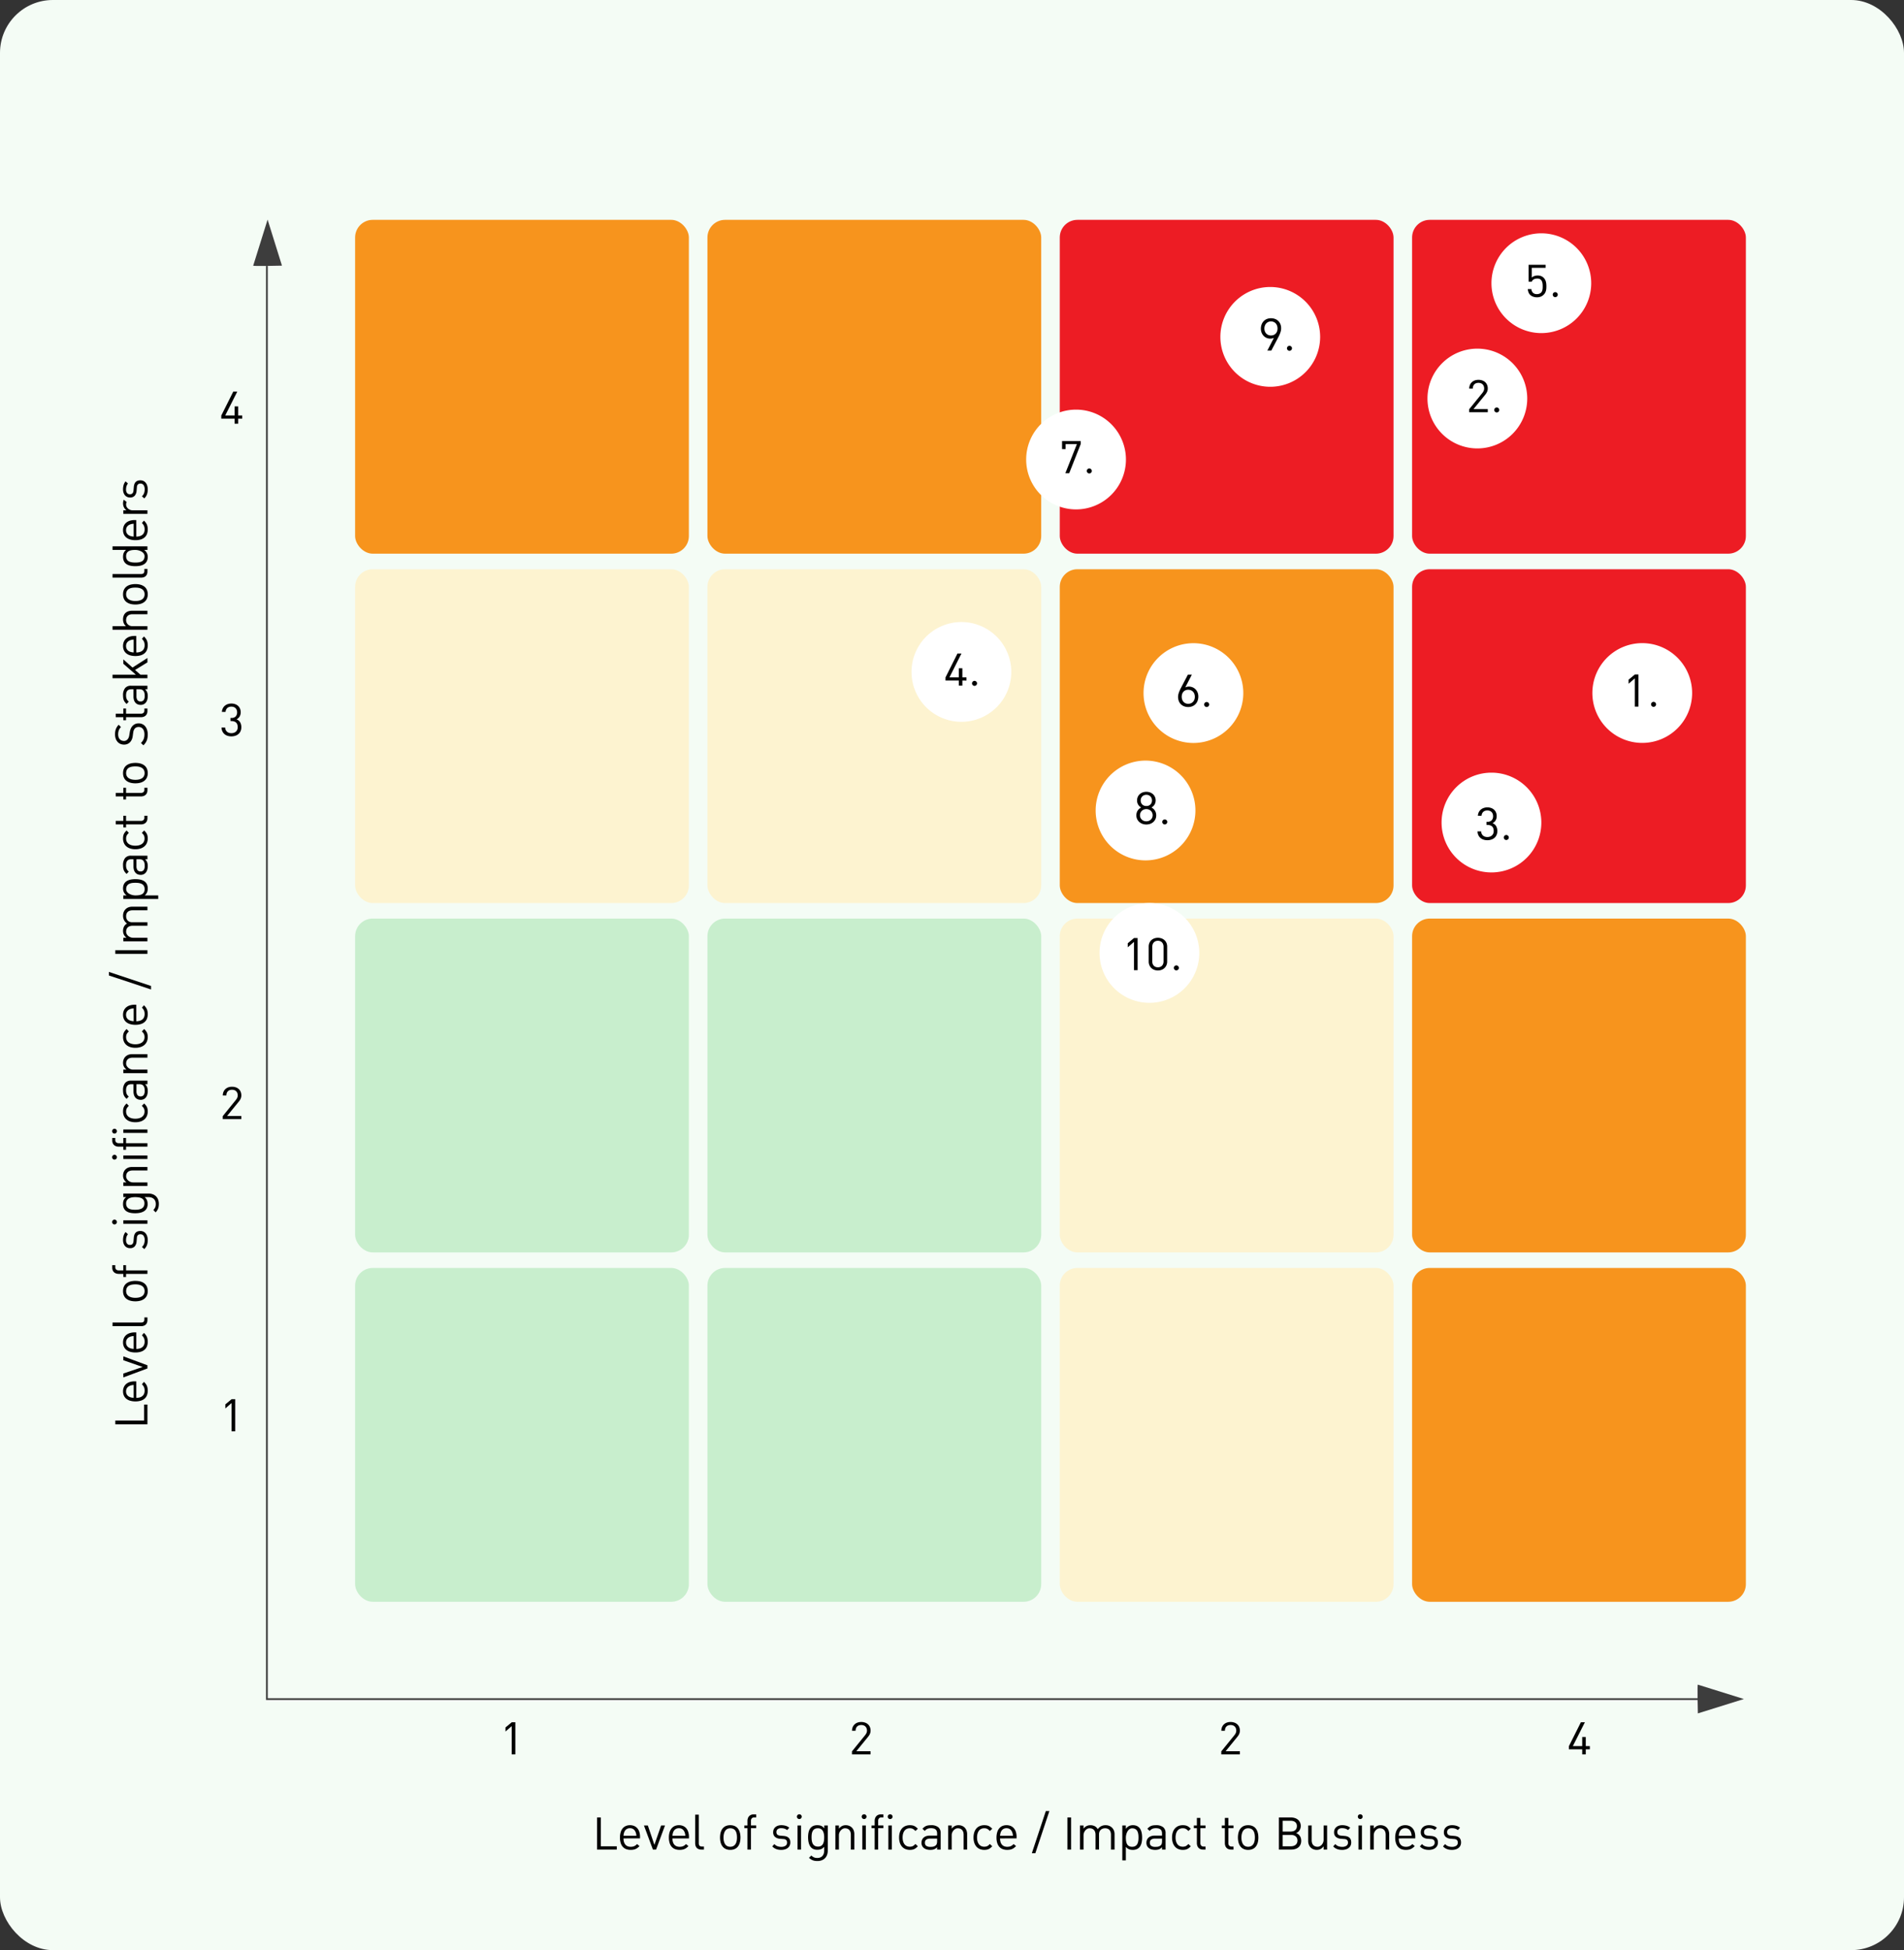 <svg xmlns="http://www.w3.org/2000/svg" width="540" height="553" viewBox="0 0 540 553">
  <rect x="0" y="0" width="540" height="553" fill="#333333" stroke="none"/>
  <g id="Group_55493" data-name="Group 55493" transform="translate(-128 -3653)">
    <rect id="Rectangle_3563" data-name="Rectangle 3563" width="540" height="553" rx="15" transform="translate(128 3653)" fill="#f4fcf5"/>
    <g id="Layer_3" transform="translate(158.896 3700.667)">
      <g id="Group_11606" data-name="Group 11606" transform="translate(0 0)">
        <g id="Group_11586" data-name="Group 11586" transform="translate(69.817 14.677)">
          <rect id="Rectangle_3547" data-name="Rectangle 3547" width="94.662" height="94.662" rx="5" transform="translate(0 0)" fill="#f7941d"/>
          <rect id="Rectangle_3548" data-name="Rectangle 3548" width="94.662" height="94.662" rx="5" transform="translate(99.926 0)" fill="#f7941d"/>
          <rect id="Rectangle_3549" data-name="Rectangle 3549" width="94.662" height="94.662" rx="5" transform="translate(199.851 0)" fill="#ed1c24"/>
          <rect id="Rectangle_3550" data-name="Rectangle 3550" width="94.662" height="94.662" rx="5" transform="translate(299.777 0)" fill="#ed1c24"/>
        </g>
        <g id="Group_11587" data-name="Group 11587" transform="translate(69.817 113.751)">
          <rect id="Rectangle_3551" data-name="Rectangle 3551" width="94.662" height="94.662" rx="5" transform="translate(0 0)" fill="#fdf3d0"/>
          <rect id="Rectangle_3552" data-name="Rectangle 3552" width="94.662" height="94.662" rx="5" transform="translate(99.926 0)" fill="#fdf3d0"/>
          <rect id="Rectangle_3553" data-name="Rectangle 3553" width="94.662" height="94.662" rx="5" transform="translate(199.851 0)" fill="#f7941d"/>
          <rect id="Rectangle_3554" data-name="Rectangle 3554" width="94.662" height="94.662" rx="5" transform="translate(299.777 0)" fill="#ed1c24"/>
        </g>
        <g id="Group_11588" data-name="Group 11588" transform="translate(69.817 212.811)">
          <rect id="Rectangle_3555" data-name="Rectangle 3555" width="94.662" height="94.662" rx="5" fill="#c8eecd"/>
          <rect id="Rectangle_3556" data-name="Rectangle 3556" width="94.662" height="94.662" rx="5" transform="translate(99.926)" fill="#c8eecd"/>
          <rect id="Rectangle_3557" data-name="Rectangle 3557" width="94.662" height="94.662" rx="5" transform="translate(199.851)" fill="#fdf3d0"/>
          <rect id="Rectangle_3558" data-name="Rectangle 3558" width="94.662" height="94.662" rx="5" transform="translate(299.777)" fill="#f7941d"/>
        </g>
        <g id="Group_11589" data-name="Group 11589" transform="translate(69.817 311.884)">
          <rect id="Rectangle_3559" data-name="Rectangle 3559" width="94.662" height="94.662" rx="5" fill="#c8eecd"/>
          <rect id="Rectangle_3560" data-name="Rectangle 3560" width="94.662" height="94.662" rx="5" transform="translate(99.926)" fill="#c8eecd"/>
          <rect id="Rectangle_3561" data-name="Rectangle 3561" width="94.662" height="94.662" rx="5" transform="translate(199.851)" fill="#fdf3d0"/>
          <rect id="Rectangle_3562" data-name="Rectangle 3562" width="94.662" height="94.662" rx="5" transform="translate(299.777)" fill="#f7941d"/>
        </g>
        <path id="Path_72895" data-name="Path 72895" d="M36.26,20.15V426.561H444.845" transform="translate(8.538 7.587)" fill="none" stroke="#3d3d3d" stroke-miterlimit="10" stroke-width="0.5"/>
        <path id="Path_72896" data-name="Path 72896" d="M33.123,22.579,37.2,9.52l4.077,13.059s-8.364.21-8.167,0Z" transform="translate(7.796 5.083)" fill="#3d3d3d"/>
        <path id="Path_72897" data-name="Path 72897" d="M364.768,345.783l13.059,4.077-13.059,4.077s-.21-8.364,0-8.166Z" transform="translate(85.873 84.263)" fill="#3d3d3d"/>
        <path id="Path_88415" data-name="Path 88415" d="M1.332,0V-9.11H2.4V-.936H6.93V0ZM8.837-3.168A3.474,3.474,0,0,0,8.971-2.16a2.083,2.083,0,0,0,.391.747A1.646,1.646,0,0,0,10-.949a2.254,2.254,0,0,0,.872.158,3.138,3.138,0,0,0,.549-.044,2.034,2.034,0,0,0,.461-.138,2.055,2.055,0,0,0,.411-.242,3.794,3.794,0,0,0,.4-.349l.681.576a4.882,4.882,0,0,1-.523.472A2.894,2.894,0,0,1,12.3-.18a2.731,2.731,0,0,1-.646.2,4.341,4.341,0,0,1-.8.066A3.548,3.548,0,0,1,9.615-.119a2.422,2.422,0,0,1-.954-.635,2.929,2.929,0,0,1-.613-1.092,5.07,5.07,0,0,1-.218-1.573,5.145,5.145,0,0,1,.2-1.481A3.115,3.115,0,0,1,8.589-6a2.418,2.418,0,0,1,.894-.681,2.9,2.9,0,0,1,1.191-.235,2.979,2.979,0,0,1,1.2.229,2.436,2.436,0,0,1,.894.657,2.942,2.942,0,0,1,.56,1.037,4.527,4.527,0,0,1,.193,1.373v.448Zm3.656-.738a3.743,3.743,0,0,0-.064-.521,2.82,2.82,0,0,0-.145-.5,2.259,2.259,0,0,0-.237-.448,1.585,1.585,0,0,0-.338-.36,1.551,1.551,0,0,0-.453-.24,1.8,1.8,0,0,0-.582-.088,1.736,1.736,0,0,0-.817.178A1.6,1.6,0,0,0,9.3-5.41a2.15,2.15,0,0,0-.327.688,3.869,3.869,0,0,0-.136.815ZM18.075,0h-.9l-2.54-6.838h1.1L17.6-1.349l1.907-5.489h1.1Zm4.641-3.168a3.474,3.474,0,0,0,.134,1.009,2.083,2.083,0,0,0,.391.747,1.646,1.646,0,0,0,.637.464,2.254,2.254,0,0,0,.872.158A3.138,3.138,0,0,0,25.3-.835a2.034,2.034,0,0,0,.461-.138,2.055,2.055,0,0,0,.411-.242,3.794,3.794,0,0,0,.4-.349l.681.576a4.882,4.882,0,0,1-.523.472,2.894,2.894,0,0,1-.554.336,2.731,2.731,0,0,1-.646.2,4.341,4.341,0,0,1-.8.066,3.548,3.548,0,0,1-1.239-.207,2.422,2.422,0,0,1-.954-.635,2.929,2.929,0,0,1-.613-1.092,5.07,5.07,0,0,1-.218-1.573A5.145,5.145,0,0,1,21.9-4.9,3.115,3.115,0,0,1,22.467-6a2.418,2.418,0,0,1,.894-.681,2.9,2.9,0,0,1,1.191-.235,2.979,2.979,0,0,1,1.2.229,2.436,2.436,0,0,1,.894.657A2.942,2.942,0,0,1,27.2-4.99,4.527,4.527,0,0,1,27.4-3.617v.448Zm3.656-.738a3.743,3.743,0,0,0-.064-.521,2.82,2.82,0,0,0-.145-.5,2.259,2.259,0,0,0-.237-.448,1.585,1.585,0,0,0-.338-.36,1.551,1.551,0,0,0-.453-.24,1.8,1.8,0,0,0-.582-.088,1.736,1.736,0,0,0-.817.178,1.6,1.6,0,0,0-.556.477,2.15,2.15,0,0,0-.327.688,3.869,3.869,0,0,0-.136.815ZM30.907,0a2.013,2.013,0,0,1-.782-.138,1.456,1.456,0,0,1-.543-.382,1.569,1.569,0,0,1-.316-.58,2.5,2.5,0,0,1-.1-.736V-9.9h1.024v8.046a1.874,1.874,0,0,0,.044.431.707.707,0,0,0,.152.308.672.672,0,0,0,.283.187,1.3,1.3,0,0,0,.439.064h.541V0Zm11.1-3.419a6.223,6.223,0,0,1-.062.877,4.158,4.158,0,0,1-.2.824A3.257,3.257,0,0,1,41.385-1a2.346,2.346,0,0,1-.545.571,2.514,2.514,0,0,1-.751.378,3.225,3.225,0,0,1-.978.136,2.908,2.908,0,0,1-1.334-.281,2.475,2.475,0,0,1-.9-.762,3.213,3.213,0,0,1-.505-1.118,5.563,5.563,0,0,1-.158-1.345,6.012,6.012,0,0,1,.064-.877,4.216,4.216,0,0,1,.2-.822,3.217,3.217,0,0,1,.365-.719,2.366,2.366,0,0,1,.545-.569,2.481,2.481,0,0,1,.747-.374,3.236,3.236,0,0,1,.971-.134,3.256,3.256,0,0,1,.947.127,2.533,2.533,0,0,1,.743.358,2.347,2.347,0,0,1,.552.552,3.121,3.121,0,0,1,.376.71,4.1,4.1,0,0,1,.215.833A6.019,6.019,0,0,1,42.012-3.419Zm-.989,0q0-.3-.029-.615a3.855,3.855,0,0,0-.1-.6,2.549,2.549,0,0,0-.209-.549,1.575,1.575,0,0,0-.347-.448,1.562,1.562,0,0,0-.514-.3,2.07,2.07,0,0,0-.71-.11,1.833,1.833,0,0,0-.646.105,1.589,1.589,0,0,0-.494.292,1.728,1.728,0,0,0-.358.437,2.7,2.7,0,0,0-.237.543,3.426,3.426,0,0,0-.132.611,5.185,5.185,0,0,0-.04.639,5.589,5.589,0,0,0,.033.6,3.509,3.509,0,0,0,.116.6,2.682,2.682,0,0,0,.224.547,1.737,1.737,0,0,0,.352.45,1.564,1.564,0,0,0,.5.305,1.89,1.89,0,0,0,.679.112,1.958,1.958,0,0,0,.655-.1,1.531,1.531,0,0,0,.5-.283,1.748,1.748,0,0,0,.358-.428,2.389,2.389,0,0,0,.235-.536,3.638,3.638,0,0,0,.127-.611A5.311,5.311,0,0,0,41.023-3.419Zm3.959-2.646V0h-.989V-6.064H43.11v-.773h.883V-8.117a2.378,2.378,0,0,1,.108-.725,1.649,1.649,0,0,1,.325-.589,1.53,1.53,0,0,1,.545-.4,1.88,1.88,0,0,1,.767-.145h.721v.861h-.541a.877.877,0,0,0-.712.268,1.124,1.124,0,0,0-.224.743v1.261h1.477v.773ZM56.145-2a1.991,1.991,0,0,1-.189.881,1.851,1.851,0,0,1-.532.657,2.436,2.436,0,0,1-.815.409,3.632,3.632,0,0,1-1.039.141,4.887,4.887,0,0,1-.734-.053,3.293,3.293,0,0,1-.664-.171,3.061,3.061,0,0,1-.6-.305A2.961,2.961,0,0,1,51.029-.9l.6-.664a2.086,2.086,0,0,0,.868.611,3.115,3.115,0,0,0,1.074.18,2.094,2.094,0,0,0,1.219-.308A1.049,1.049,0,0,0,55.226-2a.966.966,0,0,0-.242-.7,1.149,1.149,0,0,0-.769-.292l-1.059-.088a2.338,2.338,0,0,1-1.389-.549,1.7,1.7,0,0,1-.483-1.305,1.919,1.919,0,0,1,.176-.835,1.81,1.81,0,0,1,.483-.624,2.149,2.149,0,0,1,.729-.389,3,3,0,0,1,.914-.134,4.335,4.335,0,0,1,1.27.176,2.683,2.683,0,0,1,1,.545l-.611.668a2.319,2.319,0,0,0-.765-.413,3.047,3.047,0,0,0-.91-.127,1.549,1.549,0,0,0-1.017.292,1.015,1.015,0,0,0-.349.824,1.218,1.218,0,0,0,.059.391.771.771,0,0,0,.187.3.94.94,0,0,0,.334.207,1.869,1.869,0,0,0,.5.105l1.011.088a3.212,3.212,0,0,1,.745.149,1.663,1.663,0,0,1,.587.334,1.494,1.494,0,0,1,.385.556A2.141,2.141,0,0,1,56.145-2Zm3.041,2V-6.838H58.2V0ZM58.017-9.343a.647.647,0,0,1,.053-.261.661.661,0,0,1,.145-.211.663.663,0,0,1,.218-.141.7.7,0,0,1,.266-.051.7.7,0,0,1,.266.051.663.663,0,0,1,.218.141.692.692,0,0,1,.147.211.624.624,0,0,1,.055.261.655.655,0,0,1-.055.266.7.7,0,0,1-.147.218.7.7,0,0,1-.218.147.655.655,0,0,1-.266.055.655.655,0,0,1-.266-.055.7.7,0,0,1-.218-.147.674.674,0,0,1-.145-.218A.678.678,0,0,1,58.017-9.343Zm8.75,9.65a3.468,3.468,0,0,1-.193,1.18,2.578,2.578,0,0,1-.567.927,2.575,2.575,0,0,1-.921.606,3.377,3.377,0,0,1-1.255.218,4.51,4.51,0,0,1-.723-.053,3.069,3.069,0,0,1-.6-.16,2.782,2.782,0,0,1-.541-.279,4.764,4.764,0,0,1-.527-.409l.65-.646q.2.163.378.29a2.165,2.165,0,0,0,.367.215,1.9,1.9,0,0,0,.422.134,2.8,2.8,0,0,0,.543.046,2.156,2.156,0,0,0,.883-.165,1.666,1.666,0,0,0,.609-.45,1.849,1.849,0,0,0,.354-.67,2.88,2.88,0,0,0,.114-.824V-.791a2.713,2.713,0,0,1-.455.42,2.139,2.139,0,0,1-.477.259,2.245,2.245,0,0,1-.51.13,4.19,4.19,0,0,1-.554.035,2.675,2.675,0,0,1-.9-.138,2.1,2.1,0,0,1-.675-.385,2.192,2.192,0,0,1-.477-.582,3.453,3.453,0,0,1-.308-.729,4.908,4.908,0,0,1-.167-.828,7.649,7.649,0,0,1-.051-.883,7.971,7.971,0,0,1,.044-.835,4.691,4.691,0,0,1,.152-.8,3.108,3.108,0,0,1,.3-.705,2.123,2.123,0,0,1,.477-.569,2.12,2.12,0,0,1,.688-.378,2.906,2.906,0,0,1,.936-.136,4.09,4.09,0,0,1,.56.037,2.216,2.216,0,0,1,.519.136,1.988,1.988,0,0,1,.477.275,2.4,2.4,0,0,1,.439.453v-.826h.993Zm-1.011-3.8a5.669,5.669,0,0,0-.033-.609,3.8,3.8,0,0,0-.11-.589,2.558,2.558,0,0,0-.209-.532,1.6,1.6,0,0,0-.33-.431,1.471,1.471,0,0,0-.468-.288,1.729,1.729,0,0,0-.631-.105,2.032,2.032,0,0,0-.677.1,1.451,1.451,0,0,0-.488.281,1.419,1.419,0,0,0-.325.424,2.506,2.506,0,0,0-.193.527,3.637,3.637,0,0,0-.094.6q-.024.312-.024.624t.026.646a3.745,3.745,0,0,0,.1.615,2.589,2.589,0,0,0,.2.547,1.545,1.545,0,0,0,.334.439,1.469,1.469,0,0,0,.492.292,1.973,1.973,0,0,0,.679.105,1.852,1.852,0,0,0,.659-.105,1.392,1.392,0,0,0,.472-.292,1.459,1.459,0,0,0,.314-.439,2.732,2.732,0,0,0,.187-.547,3.912,3.912,0,0,0,.09-.615Q65.755-3.168,65.755-3.494ZM73.314,0V-4.21a2.461,2.461,0,0,0-.119-.8,1.556,1.556,0,0,0-.338-.573,1.379,1.379,0,0,0-.53-.345,1.975,1.975,0,0,0-.688-.114,1.326,1.326,0,0,0-.631.163,1.978,1.978,0,0,0-.547.433,2.143,2.143,0,0,0-.387.626,1.939,1.939,0,0,0-.145.738V0H68.924V-6.838H69.93v.914a2.525,2.525,0,0,1,.828-.725,2.26,2.26,0,0,1,1.1-.264,2.618,2.618,0,0,1,1,.185,2.219,2.219,0,0,1,.773.519,2.345,2.345,0,0,1,.5.8A2.89,2.89,0,0,1,74.3-4.373V0Zm4.25,0V-6.838h-.989V0ZM76.395-9.343a.647.647,0,0,1,.053-.261.661.661,0,0,1,.145-.211.663.663,0,0,1,.218-.141.7.7,0,0,1,.266-.051.7.7,0,0,1,.266.051.663.663,0,0,1,.218.141.692.692,0,0,1,.147.211.624.624,0,0,1,.055.261.655.655,0,0,1-.055.266.7.7,0,0,1-.147.218.7.7,0,0,1-.218.147.655.655,0,0,1-.266.055.655.655,0,0,1-.266-.055.7.7,0,0,1-.218-.147.674.674,0,0,1-.145-.218A.678.678,0,0,1,76.395-9.343Zm4.663,3.278V0h-.989V-6.064h-.883v-.773h.883V-8.117a2.378,2.378,0,0,1,.108-.725,1.649,1.649,0,0,1,.325-.589,1.53,1.53,0,0,1,.545-.4,1.88,1.88,0,0,1,.767-.145h.721v.861h-.541a.877.877,0,0,0-.712.268,1.124,1.124,0,0,0-.224.743v1.261h1.477v.773ZM84.946,0V-6.838h-.989V0ZM83.777-9.343A.647.647,0,0,1,83.83-9.6a.661.661,0,0,1,.145-.211.663.663,0,0,1,.218-.141.7.7,0,0,1,.266-.051.7.7,0,0,1,.266.051.663.663,0,0,1,.218.141.692.692,0,0,1,.147.211.624.624,0,0,1,.055.261.655.655,0,0,1-.055.266.7.7,0,0,1-.147.218.7.7,0,0,1-.218.147.655.655,0,0,1-.266.055.655.655,0,0,1-.266-.055.7.7,0,0,1-.218-.147.674.674,0,0,1-.145-.218A.678.678,0,0,1,83.777-9.343ZM92.312-.936a4.565,4.565,0,0,1-.525.486,2.592,2.592,0,0,1-.521.316A2.311,2.311,0,0,1,90.7.037a3.966,3.966,0,0,1-.659.051,3.265,3.265,0,0,1-1.211-.22,2.606,2.606,0,0,1-.962-.657,3.082,3.082,0,0,1-.637-1.094A4.635,4.635,0,0,1,87-3.419a4.616,4.616,0,0,1,.231-1.534,3.062,3.062,0,0,1,.637-1.09,2.6,2.6,0,0,1,.962-.653,3.294,3.294,0,0,1,1.211-.218,4.143,4.143,0,0,1,.659.048,2.364,2.364,0,0,1,.567.165,2.44,2.44,0,0,1,.521.312,4.565,4.565,0,0,1,.525.486l-.686.628a4.139,4.139,0,0,0-.376-.358,1.913,1.913,0,0,0-.363-.24,1.563,1.563,0,0,0-.391-.134,2.312,2.312,0,0,0-.457-.042,2.071,2.071,0,0,0-.67.1,1.754,1.754,0,0,0-.525.281,1.769,1.769,0,0,0-.389.426,2.518,2.518,0,0,0-.264.538,3.309,3.309,0,0,0-.152.617,4.507,4.507,0,0,0-.048.664,4.547,4.547,0,0,0,.044.631,3.273,3.273,0,0,0,.143.6,2.547,2.547,0,0,0,.257.541,1.807,1.807,0,0,0,.387.437,1.735,1.735,0,0,0,.53.292,2.074,2.074,0,0,0,.688.105,2.437,2.437,0,0,0,.457-.04,1.5,1.5,0,0,0,.391-.132,1.913,1.913,0,0,0,.363-.24,3.854,3.854,0,0,0,.376-.363ZM97.778,0V-.668a3.127,3.127,0,0,1-.415.354,2.073,2.073,0,0,1-.435.233,2.282,2.282,0,0,1-.5.13,4.232,4.232,0,0,1-.609.04A3.738,3.738,0,0,1,94.9-.024a2.323,2.323,0,0,1-.787-.356A1.843,1.843,0,0,1,93.562-1a1.888,1.888,0,0,1-.209-.921,2.167,2.167,0,0,1,.154-.828,1.738,1.738,0,0,1,.453-.644,2.073,2.073,0,0,1,.743-.415,3.252,3.252,0,0,1,1.024-.147h2.052V-4.57a1.994,1.994,0,0,0-.1-.653,1.084,1.084,0,0,0-.308-.466,1.372,1.372,0,0,0-.543-.281,2.94,2.94,0,0,0-.8-.094,3.148,3.148,0,0,0-.547.044,1.99,1.99,0,0,0-.461.138,1.721,1.721,0,0,0-.393.242,2.352,2.352,0,0,0-.343.349L93.621-5.9a4.006,4.006,0,0,1,.519-.486A2.332,2.332,0,0,1,94.68-6.7a2.635,2.635,0,0,1,.62-.165,5.281,5.281,0,0,1,.751-.048,3.154,3.154,0,0,1,2.054.569,2.084,2.084,0,0,1,.683,1.7V0Zm0-3.116H95.854A1.9,1.9,0,0,0,94.7-2.83a1.041,1.041,0,0,0-.378.888,1.037,1.037,0,0,0,.378.881,1.964,1.964,0,0,0,1.187.288q.224,0,.431-.013a2.323,2.323,0,0,0,.4-.059,1.612,1.612,0,0,0,.371-.141,1.581,1.581,0,0,0,.352-.257.947.947,0,0,0,.257-.448,2.684,2.684,0,0,0,.081-.721ZM105.3,0V-4.21a2.461,2.461,0,0,0-.119-.8,1.556,1.556,0,0,0-.338-.573,1.379,1.379,0,0,0-.53-.345,1.975,1.975,0,0,0-.688-.114,1.326,1.326,0,0,0-.631.163,1.978,1.978,0,0,0-.547.433,2.143,2.143,0,0,0-.387.626,1.939,1.939,0,0,0-.145.738V0h-1.006V-6.838h1.006v.914a2.525,2.525,0,0,1,.828-.725,2.26,2.26,0,0,1,1.1-.264,2.618,2.618,0,0,1,1,.185,2.219,2.219,0,0,1,.773.519,2.345,2.345,0,0,1,.5.8,2.89,2.89,0,0,1,.178,1.035V0Zm8.121-.936a4.565,4.565,0,0,1-.525.486,2.592,2.592,0,0,1-.521.316,2.311,2.311,0,0,1-.567.171,3.966,3.966,0,0,1-.659.051,3.265,3.265,0,0,1-1.211-.22,2.606,2.606,0,0,1-.962-.657,3.082,3.082,0,0,1-.637-1.094,4.635,4.635,0,0,1-.231-1.536,4.616,4.616,0,0,1,.231-1.534,3.062,3.062,0,0,1,.637-1.09,2.6,2.6,0,0,1,.962-.653,3.294,3.294,0,0,1,1.211-.218,4.143,4.143,0,0,1,.659.048,2.364,2.364,0,0,1,.567.165,2.44,2.44,0,0,1,.521.312,4.565,4.565,0,0,1,.525.486l-.686.628a4.139,4.139,0,0,0-.376-.358,1.913,1.913,0,0,0-.363-.24,1.563,1.563,0,0,0-.391-.134,2.312,2.312,0,0,0-.457-.042,2.071,2.071,0,0,0-.67.1,1.754,1.754,0,0,0-.525.281,1.769,1.769,0,0,0-.389.426,2.518,2.518,0,0,0-.264.538,3.309,3.309,0,0,0-.152.617,4.507,4.507,0,0,0-.048.664,4.547,4.547,0,0,0,.044.631,3.273,3.273,0,0,0,.143.6,2.547,2.547,0,0,0,.257.541,1.807,1.807,0,0,0,.387.437,1.735,1.735,0,0,0,.53.292,2.074,2.074,0,0,0,.688.105,2.437,2.437,0,0,0,.457-.04A1.5,1.5,0,0,0,112-.98a1.913,1.913,0,0,0,.363-.24,3.854,3.854,0,0,0,.376-.363Zm2.21-2.232a3.474,3.474,0,0,0,.134,1.009,2.083,2.083,0,0,0,.391.747,1.646,1.646,0,0,0,.637.464,2.254,2.254,0,0,0,.872.158,3.138,3.138,0,0,0,.549-.044,2.034,2.034,0,0,0,.461-.138,2.055,2.055,0,0,0,.411-.242,3.794,3.794,0,0,0,.4-.349l.681.576a4.882,4.882,0,0,1-.523.472,2.894,2.894,0,0,1-.554.336,2.731,2.731,0,0,1-.646.2,4.341,4.341,0,0,1-.8.066,3.548,3.548,0,0,1-1.239-.207,2.422,2.422,0,0,1-.954-.635,2.929,2.929,0,0,1-.613-1.092,5.07,5.07,0,0,1-.218-1.573,5.145,5.145,0,0,1,.2-1.481,3.115,3.115,0,0,1,.563-1.1,2.418,2.418,0,0,1,.894-.681,2.9,2.9,0,0,1,1.191-.235,2.979,2.979,0,0,1,1.2.229,2.436,2.436,0,0,1,.894.657,2.942,2.942,0,0,1,.56,1.037,4.527,4.527,0,0,1,.193,1.373v.448Zm3.656-.738a3.743,3.743,0,0,0-.064-.521,2.82,2.82,0,0,0-.145-.5,2.259,2.259,0,0,0-.237-.448,1.585,1.585,0,0,0-.338-.36,1.551,1.551,0,0,0-.453-.24,1.8,1.8,0,0,0-.582-.088,1.736,1.736,0,0,0-.817.178,1.6,1.6,0,0,0-.556.477,2.15,2.15,0,0,0-.327.688,3.869,3.869,0,0,0-.136.815Zm6.354,4.931h-.993l3.964-11.949h1.006ZM134.736,0V-9.11h1.042V0Zm12.349,0V-4.21a2.548,2.548,0,0,0-.114-.8,1.525,1.525,0,0,0-.332-.573,1.36,1.36,0,0,0-.527-.345,2.016,2.016,0,0,0-.7-.114,2,2,0,0,0-.688.114,1.5,1.5,0,0,0-.541.334,1.532,1.532,0,0,0-.354.538,1.933,1.933,0,0,0-.127.723V0h-.993V-4.21a2.419,2.419,0,0,0-.121-.8,1.58,1.58,0,0,0-.341-.573,1.376,1.376,0,0,0-.532-.345,2.021,2.021,0,0,0-.7-.114,1.373,1.373,0,0,0-.661.167,1.839,1.839,0,0,0-.543.446,2.206,2.206,0,0,0-.369.639,2.084,2.084,0,0,0-.136.743V0H138.3V-6.838h1.006v.914a2.248,2.248,0,0,1,.848-.738,2.392,2.392,0,0,1,1.077-.25,2.669,2.669,0,0,1,1.257.281,2.061,2.061,0,0,1,.853.853,2.625,2.625,0,0,1,2.268-1.134,2.616,2.616,0,0,1,.989.185,2.372,2.372,0,0,1,.793.519,2.388,2.388,0,0,1,.527.8,2.712,2.712,0,0,1,.191,1.035V0Zm8.837-3.419a7.745,7.745,0,0,1-.051.89,4.8,4.8,0,0,1-.167.826,3.2,3.2,0,0,1-.312.719,2.112,2.112,0,0,1-.488.567,2.194,2.194,0,0,1-.69.371,2.882,2.882,0,0,1-.921.134,3.914,3.914,0,0,1-.549-.037,2.184,2.184,0,0,1-.51-.136,2.287,2.287,0,0,1-.477-.264,2.4,2.4,0,0,1-.446-.424V3.059h-1.006v-9.9h1.006v.954a2.427,2.427,0,0,1,.411-.464,2.258,2.258,0,0,1,.481-.321,2.3,2.3,0,0,1,.53-.185,2.646,2.646,0,0,1,.56-.059,2.842,2.842,0,0,1,.938.141,2.162,2.162,0,0,1,.694.389,2.178,2.178,0,0,1,.483.582,3.35,3.35,0,0,1,.305.723,4.671,4.671,0,0,1,.16.813A7.815,7.815,0,0,1,155.922-3.419Zm-1.028,0q0-.334-.026-.657a3.8,3.8,0,0,0-.1-.613,2.457,2.457,0,0,0-.2-.536,1.462,1.462,0,0,0-.327-.424,1.454,1.454,0,0,0-.481-.279,1.963,1.963,0,0,0-.664-.1,1.252,1.252,0,0,0-.547.119,1.585,1.585,0,0,0-.446.319,2.134,2.134,0,0,0-.345.464,3.352,3.352,0,0,0-.246.554,3.771,3.771,0,0,0-.149.589,3.4,3.4,0,0,0-.051.567q0,.334.024.657a3.858,3.858,0,0,0,.094.615,2.563,2.563,0,0,0,.193.541,1.436,1.436,0,0,0,.321.428,1.433,1.433,0,0,0,.481.283,1.959,1.959,0,0,0,.67.1,1.925,1.925,0,0,0,.664-.1,1.463,1.463,0,0,0,.481-.283,1.481,1.481,0,0,0,.327-.428,2.5,2.5,0,0,0,.2-.541,3.854,3.854,0,0,0,.1-.615Q154.894-3.085,154.894-3.419ZM161.569,0V-.668a3.127,3.127,0,0,1-.415.354,2.073,2.073,0,0,1-.435.233,2.282,2.282,0,0,1-.5.13,4.232,4.232,0,0,1-.609.04,3.738,3.738,0,0,1-.918-.112A2.323,2.323,0,0,1,157.9-.38,1.843,1.843,0,0,1,157.353-1a1.888,1.888,0,0,1-.209-.921,2.167,2.167,0,0,1,.154-.828,1.738,1.738,0,0,1,.453-.644,2.073,2.073,0,0,1,.743-.415,3.252,3.252,0,0,1,1.024-.147h2.052V-4.57a1.994,1.994,0,0,0-.1-.653,1.084,1.084,0,0,0-.308-.466,1.372,1.372,0,0,0-.543-.281,2.94,2.94,0,0,0-.8-.094,3.148,3.148,0,0,0-.547.044,1.99,1.99,0,0,0-.461.138,1.721,1.721,0,0,0-.393.242,2.352,2.352,0,0,0-.343.349l-.668-.611a4.006,4.006,0,0,1,.519-.486,2.332,2.332,0,0,1,.541-.312,2.635,2.635,0,0,1,.62-.165,5.281,5.281,0,0,1,.751-.048,3.154,3.154,0,0,1,2.054.569,2.084,2.084,0,0,1,.683,1.7V0Zm0-3.116h-1.925a1.9,1.9,0,0,0-1.151.286,1.041,1.041,0,0,0-.378.888,1.037,1.037,0,0,0,.378.881,1.964,1.964,0,0,0,1.187.288q.224,0,.431-.013a2.323,2.323,0,0,0,.4-.059,1.612,1.612,0,0,0,.371-.141,1.581,1.581,0,0,0,.352-.257.947.947,0,0,0,.257-.448,2.684,2.684,0,0,0,.081-.721Zm8.156,2.18a4.565,4.565,0,0,1-.525.486,2.592,2.592,0,0,1-.521.316,2.311,2.311,0,0,1-.567.171,3.966,3.966,0,0,1-.659.051,3.265,3.265,0,0,1-1.211-.22,2.606,2.606,0,0,1-.962-.657,3.082,3.082,0,0,1-.637-1.094,4.635,4.635,0,0,1-.231-1.536,4.616,4.616,0,0,1,.231-1.534,3.062,3.062,0,0,1,.637-1.09,2.6,2.6,0,0,1,.962-.653,3.294,3.294,0,0,1,1.211-.218,4.143,4.143,0,0,1,.659.048,2.364,2.364,0,0,1,.567.165,2.44,2.44,0,0,1,.521.312,4.565,4.565,0,0,1,.525.486l-.686.628a4.139,4.139,0,0,0-.376-.358,1.913,1.913,0,0,0-.363-.24,1.563,1.563,0,0,0-.391-.134,2.312,2.312,0,0,0-.457-.042,2.071,2.071,0,0,0-.67.1,1.754,1.754,0,0,0-.525.281,1.769,1.769,0,0,0-.389.426,2.518,2.518,0,0,0-.264.538,3.309,3.309,0,0,0-.152.617,4.507,4.507,0,0,0-.048.664,4.547,4.547,0,0,0,.044.631,3.273,3.273,0,0,0,.143.6,2.547,2.547,0,0,0,.257.541,1.807,1.807,0,0,0,.387.437,1.735,1.735,0,0,0,.53.292,2.074,2.074,0,0,0,.688.105,2.437,2.437,0,0,0,.457-.04A1.5,1.5,0,0,0,168.3-.98a1.913,1.913,0,0,0,.363-.24,3.854,3.854,0,0,0,.376-.363ZM173.2,0a1.905,1.905,0,0,1-.767-.143,1.52,1.52,0,0,1-.545-.391,1.659,1.659,0,0,1-.327-.582,2.293,2.293,0,0,1-.11-.721V-6.064h-.861v-.773h.861V-8.982h.993v2.145H173.9v.773h-1.455v4.21a1.086,1.086,0,0,0,.224.723.881.881,0,0,0,.712.266h.519V0Zm7.937,0a1.905,1.905,0,0,1-.767-.143,1.52,1.52,0,0,1-.545-.391,1.659,1.659,0,0,1-.327-.582,2.293,2.293,0,0,1-.11-.721V-6.064h-.861v-.773h.861V-8.982h.993v2.145h1.455v.773h-1.455v4.21a1.086,1.086,0,0,0,.224.723.881.881,0,0,0,.712.266h.519V0Zm7.756-3.419a6.223,6.223,0,0,1-.062.877,4.158,4.158,0,0,1-.2.824,3.257,3.257,0,0,1-.363.721,2.346,2.346,0,0,1-.545.571,2.514,2.514,0,0,1-.751.378,3.225,3.225,0,0,1-.978.136,2.908,2.908,0,0,1-1.334-.281,2.475,2.475,0,0,1-.9-.762,3.213,3.213,0,0,1-.505-1.118,5.563,5.563,0,0,1-.158-1.345,6.012,6.012,0,0,1,.064-.877,4.216,4.216,0,0,1,.2-.822,3.217,3.217,0,0,1,.365-.719,2.366,2.366,0,0,1,.545-.569,2.481,2.481,0,0,1,.747-.374,3.236,3.236,0,0,1,.971-.134,3.256,3.256,0,0,1,.947.127,2.533,2.533,0,0,1,.743.358,2.347,2.347,0,0,1,.552.552,3.121,3.121,0,0,1,.376.71,4.1,4.1,0,0,1,.215.833A6.019,6.019,0,0,1,188.89-3.419Zm-.989,0q0-.3-.029-.615a3.855,3.855,0,0,0-.1-.6,2.549,2.549,0,0,0-.209-.549,1.575,1.575,0,0,0-.347-.448,1.562,1.562,0,0,0-.514-.3,2.07,2.07,0,0,0-.71-.11,1.833,1.833,0,0,0-.646.105,1.589,1.589,0,0,0-.494.292,1.728,1.728,0,0,0-.358.437,2.7,2.7,0,0,0-.237.543,3.426,3.426,0,0,0-.132.611,5.185,5.185,0,0,0-.04.639,5.589,5.589,0,0,0,.033.6,3.509,3.509,0,0,0,.116.6,2.682,2.682,0,0,0,.224.547,1.737,1.737,0,0,0,.352.45,1.564,1.564,0,0,0,.5.305,1.89,1.89,0,0,0,.679.112,1.958,1.958,0,0,0,.655-.1,1.531,1.531,0,0,0,.5-.283,1.748,1.748,0,0,0,.358-.428,2.389,2.389,0,0,0,.235-.536,3.638,3.638,0,0,0,.127-.611A5.311,5.311,0,0,0,187.9-3.419Zm13.14.9a2.661,2.661,0,0,1-.207,1.083,2.2,2.2,0,0,1-.578.789,2.472,2.472,0,0,1-.892.483A3.842,3.842,0,0,1,198.215,0h-3.494V-9.11h3.384a3.676,3.676,0,0,1,1.136.167,2.59,2.59,0,0,1,.888.481,2.177,2.177,0,0,1,.578.765,2.414,2.414,0,0,1,.207,1.017,2.22,2.22,0,0,1-.1.67,2.147,2.147,0,0,1-.275.571,2.069,2.069,0,0,1-.417.45,2.1,2.1,0,0,1-.523.308,2.376,2.376,0,0,1,.591.323,2.029,2.029,0,0,1,.455.475,2.2,2.2,0,0,1,.292.617A2.58,2.58,0,0,1,201.041-2.518Zm-1.226-4.144a1.569,1.569,0,0,0-.136-.681,1.278,1.278,0,0,0-.376-.47,1.6,1.6,0,0,0-.565-.272,2.687,2.687,0,0,0-.7-.088h-2.25v3.063h2.25a2.625,2.625,0,0,0,.7-.09,1.582,1.582,0,0,0,.565-.279,1.3,1.3,0,0,0,.376-.483A1.652,1.652,0,0,0,199.815-6.662Zm.163,4.1a1.669,1.669,0,0,0-.13-.675,1.379,1.379,0,0,0-.371-.5,1.647,1.647,0,0,0-.584-.314,2.561,2.561,0,0,0-.769-.108h-2.338V-.936h2.338a2.424,2.424,0,0,0,.769-.114,1.689,1.689,0,0,0,.584-.325,1.415,1.415,0,0,0,.371-.51A1.673,1.673,0,0,0,199.978-2.558Zm4.034-4.28v4.21a2.461,2.461,0,0,0,.119.8,1.556,1.556,0,0,0,.338.573,1.379,1.379,0,0,0,.53.345,1.975,1.975,0,0,0,.688.114,1.4,1.4,0,0,0,.655-.163,1.815,1.815,0,0,0,.545-.435,2.174,2.174,0,0,0,.371-.626,2.014,2.014,0,0,0,.138-.74V-6.838h.989V0H207.4V-.918a2.921,2.921,0,0,1-.378.415,2.3,2.3,0,0,1-.45.319,2.27,2.27,0,0,1-.519.2,2.322,2.322,0,0,1-.578.07,2.586,2.586,0,0,1-1-.187A2.25,2.25,0,0,1,203.7-.62a2.349,2.349,0,0,1-.5-.8,2.86,2.86,0,0,1-.178-1.028v-4.39ZM215.227-2a1.991,1.991,0,0,1-.189.881,1.851,1.851,0,0,1-.532.657,2.436,2.436,0,0,1-.815.409,3.632,3.632,0,0,1-1.039.141,4.887,4.887,0,0,1-.734-.053,3.293,3.293,0,0,1-.664-.171,3.061,3.061,0,0,1-.6-.305,2.961,2.961,0,0,1-.541-.459l.6-.664a2.086,2.086,0,0,0,.868.611,3.115,3.115,0,0,0,1.074.18,2.094,2.094,0,0,0,1.219-.308A1.049,1.049,0,0,0,214.308-2a.966.966,0,0,0-.242-.7,1.149,1.149,0,0,0-.769-.292l-1.059-.088a2.338,2.338,0,0,1-1.389-.549,1.7,1.7,0,0,1-.483-1.305,1.919,1.919,0,0,1,.176-.835,1.81,1.81,0,0,1,.483-.624,2.149,2.149,0,0,1,.729-.389,3,3,0,0,1,.914-.134,4.335,4.335,0,0,1,1.27.176,2.683,2.683,0,0,1,1,.545l-.611.668a2.319,2.319,0,0,0-.765-.413,3.047,3.047,0,0,0-.91-.127,1.549,1.549,0,0,0-1.017.292,1.015,1.015,0,0,0-.349.824,1.218,1.218,0,0,0,.059.391.771.771,0,0,0,.187.3.94.94,0,0,0,.334.207,1.869,1.869,0,0,0,.5.105l1.011.088a3.212,3.212,0,0,1,.745.149,1.663,1.663,0,0,1,.587.334,1.494,1.494,0,0,1,.385.556A2.141,2.141,0,0,1,215.227-2Zm3.041,2V-6.838h-.989V0ZM217.1-9.343a.647.647,0,0,1,.053-.261.661.661,0,0,1,.145-.211.663.663,0,0,1,.218-.141.7.7,0,0,1,.266-.051.7.7,0,0,1,.266.051.663.663,0,0,1,.218.141.692.692,0,0,1,.147.211.624.624,0,0,1,.055.261.655.655,0,0,1-.055.266.7.7,0,0,1-.147.218.7.7,0,0,1-.218.147.655.655,0,0,1-.266.055.655.655,0,0,1-.266-.055.7.7,0,0,1-.218-.147.674.674,0,0,1-.145-.218A.678.678,0,0,1,217.1-9.343ZM225,0V-4.21a2.461,2.461,0,0,0-.119-.8,1.556,1.556,0,0,0-.338-.573,1.379,1.379,0,0,0-.53-.345,1.975,1.975,0,0,0-.688-.114,1.326,1.326,0,0,0-.631.163,1.978,1.978,0,0,0-.547.433,2.143,2.143,0,0,0-.387.626,1.939,1.939,0,0,0-.145.738V0H220.61V-6.838h1.006v.914a2.525,2.525,0,0,1,.828-.725,2.26,2.26,0,0,1,1.1-.264,2.618,2.618,0,0,1,1,.185,2.219,2.219,0,0,1,.773.519,2.345,2.345,0,0,1,.5.8,2.89,2.89,0,0,1,.178,1.035V0Zm3.709-3.168a3.474,3.474,0,0,0,.134,1.009,2.083,2.083,0,0,0,.391.747,1.646,1.646,0,0,0,.637.464,2.254,2.254,0,0,0,.872.158,3.138,3.138,0,0,0,.549-.044,2.034,2.034,0,0,0,.461-.138,2.055,2.055,0,0,0,.411-.242,3.794,3.794,0,0,0,.4-.349l.681.576a4.882,4.882,0,0,1-.523.472,2.894,2.894,0,0,1-.554.336,2.731,2.731,0,0,1-.646.2,4.341,4.341,0,0,1-.8.066,3.548,3.548,0,0,1-1.239-.207,2.422,2.422,0,0,1-.954-.635,2.929,2.929,0,0,1-.613-1.092,5.07,5.07,0,0,1-.218-1.573,5.145,5.145,0,0,1,.2-1.481,3.115,3.115,0,0,1,.563-1.1,2.418,2.418,0,0,1,.894-.681,2.9,2.9,0,0,1,1.191-.235,2.979,2.979,0,0,1,1.2.229,2.436,2.436,0,0,1,.894.657,2.942,2.942,0,0,1,.56,1.037,4.527,4.527,0,0,1,.193,1.373v.448Zm3.656-.738a3.743,3.743,0,0,0-.064-.521,2.82,2.82,0,0,0-.145-.5,2.259,2.259,0,0,0-.237-.448,1.585,1.585,0,0,0-.338-.36,1.551,1.551,0,0,0-.453-.24,1.8,1.8,0,0,0-.582-.088,1.736,1.736,0,0,0-.817.178,1.6,1.6,0,0,0-.556.477,2.15,2.15,0,0,0-.327.688,3.869,3.869,0,0,0-.136.815ZM239.818-2a1.991,1.991,0,0,1-.189.881,1.851,1.851,0,0,1-.532.657,2.436,2.436,0,0,1-.815.409,3.632,3.632,0,0,1-1.039.141,4.887,4.887,0,0,1-.734-.053,3.293,3.293,0,0,1-.664-.171,3.061,3.061,0,0,1-.6-.305A2.961,2.961,0,0,1,234.7-.9l.6-.664a2.086,2.086,0,0,0,.868.611,3.115,3.115,0,0,0,1.074.18,2.094,2.094,0,0,0,1.219-.308A1.049,1.049,0,0,0,238.9-2a.966.966,0,0,0-.242-.7,1.149,1.149,0,0,0-.769-.292l-1.059-.088a2.338,2.338,0,0,1-1.389-.549,1.7,1.7,0,0,1-.483-1.305,1.919,1.919,0,0,1,.176-.835,1.81,1.81,0,0,1,.483-.624,2.149,2.149,0,0,1,.729-.389,3,3,0,0,1,.914-.134,4.335,4.335,0,0,1,1.27.176,2.683,2.683,0,0,1,1,.545l-.611.668a2.319,2.319,0,0,0-.765-.413,3.047,3.047,0,0,0-.91-.127,1.549,1.549,0,0,0-1.017.292,1.015,1.015,0,0,0-.349.824,1.218,1.218,0,0,0,.059.391.771.771,0,0,0,.187.3.94.94,0,0,0,.334.207,1.869,1.869,0,0,0,.5.105l1.011.088a3.212,3.212,0,0,1,.745.149,1.663,1.663,0,0,1,.587.334,1.494,1.494,0,0,1,.385.556A2.141,2.141,0,0,1,239.818-2Zm6.552,0a1.991,1.991,0,0,1-.189.881,1.851,1.851,0,0,1-.532.657,2.436,2.436,0,0,1-.815.409A3.632,3.632,0,0,1,243.8.088a4.887,4.887,0,0,1-.734-.053,3.293,3.293,0,0,1-.664-.171,3.061,3.061,0,0,1-.6-.305,2.961,2.961,0,0,1-.541-.459l.6-.664a2.086,2.086,0,0,0,.868.611,3.115,3.115,0,0,0,1.074.18,2.094,2.094,0,0,0,1.219-.308A1.049,1.049,0,0,0,245.452-2a.966.966,0,0,0-.242-.7,1.149,1.149,0,0,0-.769-.292l-1.059-.088a2.338,2.338,0,0,1-1.389-.549,1.7,1.7,0,0,1-.483-1.305,1.919,1.919,0,0,1,.176-.835,1.81,1.81,0,0,1,.483-.624,2.149,2.149,0,0,1,.729-.389,3,3,0,0,1,.914-.134,4.335,4.335,0,0,1,1.27.176,2.683,2.683,0,0,1,1,.545l-.611.668a2.319,2.319,0,0,0-.765-.413,3.047,3.047,0,0,0-.91-.127,1.549,1.549,0,0,0-1.017.292,1.015,1.015,0,0,0-.349.824,1.218,1.218,0,0,0,.059.391.771.771,0,0,0,.187.3.94.94,0,0,0,.334.207,1.869,1.869,0,0,0,.5.105l1.011.088a3.212,3.212,0,0,1,.745.149,1.663,1.663,0,0,1,.587.334,1.494,1.494,0,0,1,.385.556A2.141,2.141,0,0,1,246.371-2Z" transform="translate(137.101 476.818)"/>
        <path id="Path_88416" data-name="Path 88416" d="M1.332,0V-9.11H2.4V-.936H6.93V0ZM8.837-3.168A3.474,3.474,0,0,0,8.971-2.16a2.083,2.083,0,0,0,.391.747A1.646,1.646,0,0,0,10-.949a2.254,2.254,0,0,0,.872.158,3.138,3.138,0,0,0,.549-.044,2.034,2.034,0,0,0,.461-.138,2.055,2.055,0,0,0,.411-.242,3.794,3.794,0,0,0,.4-.349l.681.576a4.882,4.882,0,0,1-.523.472A2.894,2.894,0,0,1,12.3-.18a2.731,2.731,0,0,1-.646.2,4.341,4.341,0,0,1-.8.066A3.548,3.548,0,0,1,9.615-.119a2.422,2.422,0,0,1-.954-.635,2.929,2.929,0,0,1-.613-1.092,5.07,5.07,0,0,1-.218-1.573,5.145,5.145,0,0,1,.2-1.481A3.115,3.115,0,0,1,8.589-6a2.418,2.418,0,0,1,.894-.681,2.9,2.9,0,0,1,1.191-.235,2.979,2.979,0,0,1,1.2.229,2.436,2.436,0,0,1,.894.657,2.942,2.942,0,0,1,.56,1.037,4.527,4.527,0,0,1,.193,1.373v.448Zm3.656-.738a3.743,3.743,0,0,0-.064-.521,2.82,2.82,0,0,0-.145-.5,2.259,2.259,0,0,0-.237-.448,1.585,1.585,0,0,0-.338-.36,1.551,1.551,0,0,0-.453-.24,1.8,1.8,0,0,0-.582-.088,1.736,1.736,0,0,0-.817.178A1.6,1.6,0,0,0,9.3-5.41a2.15,2.15,0,0,0-.327.688,3.869,3.869,0,0,0-.136.815ZM18.075,0h-.9l-2.54-6.838h1.1L17.6-1.349l1.907-5.489h1.1Zm4.641-3.168a3.474,3.474,0,0,0,.134,1.009,2.083,2.083,0,0,0,.391.747,1.646,1.646,0,0,0,.637.464,2.254,2.254,0,0,0,.872.158A3.138,3.138,0,0,0,25.3-.835a2.034,2.034,0,0,0,.461-.138,2.055,2.055,0,0,0,.411-.242,3.794,3.794,0,0,0,.4-.349l.681.576a4.882,4.882,0,0,1-.523.472,2.894,2.894,0,0,1-.554.336,2.731,2.731,0,0,1-.646.2,4.341,4.341,0,0,1-.8.066,3.548,3.548,0,0,1-1.239-.207,2.422,2.422,0,0,1-.954-.635,2.929,2.929,0,0,1-.613-1.092,5.07,5.07,0,0,1-.218-1.573A5.145,5.145,0,0,1,21.9-4.9,3.115,3.115,0,0,1,22.467-6a2.418,2.418,0,0,1,.894-.681,2.9,2.9,0,0,1,1.191-.235,2.979,2.979,0,0,1,1.2.229,2.436,2.436,0,0,1,.894.657A2.942,2.942,0,0,1,27.2-4.99,4.527,4.527,0,0,1,27.4-3.617v.448Zm3.656-.738a3.743,3.743,0,0,0-.064-.521,2.82,2.82,0,0,0-.145-.5,2.259,2.259,0,0,0-.237-.448,1.585,1.585,0,0,0-.338-.36,1.551,1.551,0,0,0-.453-.24,1.8,1.8,0,0,0-.582-.088,1.736,1.736,0,0,0-.817.178,1.6,1.6,0,0,0-.556.477,2.15,2.15,0,0,0-.327.688,3.869,3.869,0,0,0-.136.815ZM30.907,0a2.013,2.013,0,0,1-.782-.138,1.456,1.456,0,0,1-.543-.382,1.569,1.569,0,0,1-.316-.58,2.5,2.5,0,0,1-.1-.736V-9.9h1.024v8.046a1.874,1.874,0,0,0,.044.431.707.707,0,0,0,.152.308.672.672,0,0,0,.283.187,1.3,1.3,0,0,0,.439.064h.541V0Zm11.1-3.419a6.223,6.223,0,0,1-.062.877,4.158,4.158,0,0,1-.2.824A3.257,3.257,0,0,1,41.385-1a2.346,2.346,0,0,1-.545.571,2.514,2.514,0,0,1-.751.378,3.225,3.225,0,0,1-.978.136,2.908,2.908,0,0,1-1.334-.281,2.475,2.475,0,0,1-.9-.762,3.213,3.213,0,0,1-.505-1.118,5.563,5.563,0,0,1-.158-1.345,6.012,6.012,0,0,1,.064-.877,4.216,4.216,0,0,1,.2-.822,3.217,3.217,0,0,1,.365-.719,2.366,2.366,0,0,1,.545-.569,2.481,2.481,0,0,1,.747-.374,3.236,3.236,0,0,1,.971-.134,3.256,3.256,0,0,1,.947.127,2.533,2.533,0,0,1,.743.358,2.347,2.347,0,0,1,.552.552,3.121,3.121,0,0,1,.376.71,4.1,4.1,0,0,1,.215.833A6.019,6.019,0,0,1,42.012-3.419Zm-.989,0q0-.3-.029-.615a3.855,3.855,0,0,0-.1-.6,2.549,2.549,0,0,0-.209-.549,1.575,1.575,0,0,0-.347-.448,1.562,1.562,0,0,0-.514-.3,2.07,2.07,0,0,0-.71-.11,1.833,1.833,0,0,0-.646.105,1.589,1.589,0,0,0-.494.292,1.728,1.728,0,0,0-.358.437,2.7,2.7,0,0,0-.237.543,3.426,3.426,0,0,0-.132.611,5.185,5.185,0,0,0-.04.639,5.589,5.589,0,0,0,.033.6,3.509,3.509,0,0,0,.116.6,2.682,2.682,0,0,0,.224.547,1.737,1.737,0,0,0,.352.45,1.564,1.564,0,0,0,.5.305,1.89,1.89,0,0,0,.679.112,1.958,1.958,0,0,0,.655-.1,1.531,1.531,0,0,0,.5-.283,1.748,1.748,0,0,0,.358-.428,2.389,2.389,0,0,0,.235-.536,3.638,3.638,0,0,0,.127-.611A5.311,5.311,0,0,0,41.023-3.419Zm3.959-2.646V0h-.989V-6.064H43.11v-.773h.883V-8.117a2.378,2.378,0,0,1,.108-.725,1.649,1.649,0,0,1,.325-.589,1.53,1.53,0,0,1,.545-.4,1.88,1.88,0,0,1,.767-.145h.721v.861h-.541a.877.877,0,0,0-.712.268,1.124,1.124,0,0,0-.224.743v1.261h1.477v.773ZM56.145-2a1.991,1.991,0,0,1-.189.881,1.851,1.851,0,0,1-.532.657,2.436,2.436,0,0,1-.815.409,3.632,3.632,0,0,1-1.039.141,4.887,4.887,0,0,1-.734-.053,3.293,3.293,0,0,1-.664-.171,3.061,3.061,0,0,1-.6-.305A2.961,2.961,0,0,1,51.029-.9l.6-.664a2.086,2.086,0,0,0,.868.611,3.115,3.115,0,0,0,1.074.18,2.094,2.094,0,0,0,1.219-.308A1.049,1.049,0,0,0,55.226-2a.966.966,0,0,0-.242-.7,1.149,1.149,0,0,0-.769-.292l-1.059-.088a2.338,2.338,0,0,1-1.389-.549,1.7,1.7,0,0,1-.483-1.305,1.919,1.919,0,0,1,.176-.835,1.81,1.81,0,0,1,.483-.624,2.149,2.149,0,0,1,.729-.389,3,3,0,0,1,.914-.134,4.335,4.335,0,0,1,1.27.176,2.683,2.683,0,0,1,1,.545l-.611.668a2.319,2.319,0,0,0-.765-.413,3.047,3.047,0,0,0-.91-.127,1.549,1.549,0,0,0-1.017.292,1.015,1.015,0,0,0-.349.824,1.218,1.218,0,0,0,.059.391.771.771,0,0,0,.187.3.94.94,0,0,0,.334.207,1.869,1.869,0,0,0,.5.105l1.011.088a3.212,3.212,0,0,1,.745.149,1.663,1.663,0,0,1,.587.334,1.494,1.494,0,0,1,.385.556A2.141,2.141,0,0,1,56.145-2Zm3.041,2V-6.838H58.2V0ZM58.017-9.343a.647.647,0,0,1,.053-.261.661.661,0,0,1,.145-.211.663.663,0,0,1,.218-.141.7.7,0,0,1,.266-.051.7.7,0,0,1,.266.051.663.663,0,0,1,.218.141.692.692,0,0,1,.147.211.624.624,0,0,1,.055.261.655.655,0,0,1-.055.266.7.7,0,0,1-.147.218.7.7,0,0,1-.218.147.655.655,0,0,1-.266.055.655.655,0,0,1-.266-.055.7.7,0,0,1-.218-.147.674.674,0,0,1-.145-.218A.678.678,0,0,1,58.017-9.343Zm8.75,9.65a3.468,3.468,0,0,1-.193,1.18,2.578,2.578,0,0,1-.567.927,2.575,2.575,0,0,1-.921.606,3.377,3.377,0,0,1-1.255.218,4.51,4.51,0,0,1-.723-.053,3.069,3.069,0,0,1-.6-.16,2.782,2.782,0,0,1-.541-.279,4.764,4.764,0,0,1-.527-.409l.65-.646q.2.163.378.29a2.165,2.165,0,0,0,.367.215,1.9,1.9,0,0,0,.422.134,2.8,2.8,0,0,0,.543.046,2.156,2.156,0,0,0,.883-.165,1.666,1.666,0,0,0,.609-.45,1.849,1.849,0,0,0,.354-.67,2.88,2.88,0,0,0,.114-.824V-.791a2.713,2.713,0,0,1-.455.42,2.139,2.139,0,0,1-.477.259,2.245,2.245,0,0,1-.51.13,4.19,4.19,0,0,1-.554.035,2.675,2.675,0,0,1-.9-.138,2.1,2.1,0,0,1-.675-.385,2.192,2.192,0,0,1-.477-.582,3.453,3.453,0,0,1-.308-.729,4.908,4.908,0,0,1-.167-.828,7.649,7.649,0,0,1-.051-.883,7.971,7.971,0,0,1,.044-.835,4.691,4.691,0,0,1,.152-.8,3.108,3.108,0,0,1,.3-.705,2.123,2.123,0,0,1,.477-.569,2.12,2.12,0,0,1,.688-.378,2.906,2.906,0,0,1,.936-.136,4.09,4.09,0,0,1,.56.037,2.216,2.216,0,0,1,.519.136,1.988,1.988,0,0,1,.477.275,2.4,2.4,0,0,1,.439.453v-.826h.993Zm-1.011-3.8a5.669,5.669,0,0,0-.033-.609,3.8,3.8,0,0,0-.11-.589,2.558,2.558,0,0,0-.209-.532,1.6,1.6,0,0,0-.33-.431,1.471,1.471,0,0,0-.468-.288,1.729,1.729,0,0,0-.631-.105,2.032,2.032,0,0,0-.677.1,1.451,1.451,0,0,0-.488.281,1.419,1.419,0,0,0-.325.424,2.506,2.506,0,0,0-.193.527,3.637,3.637,0,0,0-.094.6q-.024.312-.024.624t.026.646a3.745,3.745,0,0,0,.1.615,2.589,2.589,0,0,0,.2.547,1.545,1.545,0,0,0,.334.439,1.469,1.469,0,0,0,.492.292,1.973,1.973,0,0,0,.679.105,1.852,1.852,0,0,0,.659-.105,1.392,1.392,0,0,0,.472-.292,1.459,1.459,0,0,0,.314-.439,2.732,2.732,0,0,0,.187-.547,3.912,3.912,0,0,0,.09-.615Q65.755-3.168,65.755-3.494ZM73.314,0V-4.21a2.461,2.461,0,0,0-.119-.8,1.556,1.556,0,0,0-.338-.573,1.379,1.379,0,0,0-.53-.345,1.975,1.975,0,0,0-.688-.114,1.326,1.326,0,0,0-.631.163,1.978,1.978,0,0,0-.547.433,2.143,2.143,0,0,0-.387.626,1.939,1.939,0,0,0-.145.738V0H68.924V-6.838H69.93v.914a2.525,2.525,0,0,1,.828-.725,2.26,2.26,0,0,1,1.1-.264,2.618,2.618,0,0,1,1,.185,2.219,2.219,0,0,1,.773.519,2.345,2.345,0,0,1,.5.8A2.89,2.89,0,0,1,74.3-4.373V0Zm4.25,0V-6.838h-.989V0ZM76.395-9.343a.647.647,0,0,1,.053-.261.661.661,0,0,1,.145-.211.663.663,0,0,1,.218-.141.7.7,0,0,1,.266-.051.7.7,0,0,1,.266.051.663.663,0,0,1,.218.141.692.692,0,0,1,.147.211.624.624,0,0,1,.055.261.655.655,0,0,1-.055.266.7.7,0,0,1-.147.218.7.7,0,0,1-.218.147.655.655,0,0,1-.266.055.655.655,0,0,1-.266-.055.7.7,0,0,1-.218-.147.674.674,0,0,1-.145-.218A.678.678,0,0,1,76.395-9.343Zm4.663,3.278V0h-.989V-6.064h-.883v-.773h.883V-8.117a2.378,2.378,0,0,1,.108-.725,1.649,1.649,0,0,1,.325-.589,1.53,1.53,0,0,1,.545-.4,1.88,1.88,0,0,1,.767-.145h.721v.861h-.541a.877.877,0,0,0-.712.268,1.124,1.124,0,0,0-.224.743v1.261h1.477v.773ZM84.946,0V-6.838h-.989V0ZM83.777-9.343A.647.647,0,0,1,83.83-9.6a.661.661,0,0,1,.145-.211.663.663,0,0,1,.218-.141.7.7,0,0,1,.266-.051.7.7,0,0,1,.266.051.663.663,0,0,1,.218.141.692.692,0,0,1,.147.211.624.624,0,0,1,.055.261.655.655,0,0,1-.055.266.7.7,0,0,1-.147.218.7.7,0,0,1-.218.147.655.655,0,0,1-.266.055.655.655,0,0,1-.266-.055.7.7,0,0,1-.218-.147.674.674,0,0,1-.145-.218A.678.678,0,0,1,83.777-9.343ZM92.312-.936a4.565,4.565,0,0,1-.525.486,2.592,2.592,0,0,1-.521.316A2.311,2.311,0,0,1,90.7.037a3.966,3.966,0,0,1-.659.051,3.265,3.265,0,0,1-1.211-.22,2.606,2.606,0,0,1-.962-.657,3.082,3.082,0,0,1-.637-1.094A4.635,4.635,0,0,1,87-3.419a4.616,4.616,0,0,1,.231-1.534,3.062,3.062,0,0,1,.637-1.09,2.6,2.6,0,0,1,.962-.653,3.294,3.294,0,0,1,1.211-.218,4.143,4.143,0,0,1,.659.048,2.364,2.364,0,0,1,.567.165,2.44,2.44,0,0,1,.521.312,4.565,4.565,0,0,1,.525.486l-.686.628a4.139,4.139,0,0,0-.376-.358,1.913,1.913,0,0,0-.363-.24,1.563,1.563,0,0,0-.391-.134,2.312,2.312,0,0,0-.457-.042,2.071,2.071,0,0,0-.67.1,1.754,1.754,0,0,0-.525.281,1.769,1.769,0,0,0-.389.426,2.518,2.518,0,0,0-.264.538,3.309,3.309,0,0,0-.152.617,4.507,4.507,0,0,0-.048.664,4.547,4.547,0,0,0,.044.631,3.273,3.273,0,0,0,.143.6,2.547,2.547,0,0,0,.257.541,1.807,1.807,0,0,0,.387.437,1.735,1.735,0,0,0,.53.292,2.074,2.074,0,0,0,.688.105,2.437,2.437,0,0,0,.457-.04,1.5,1.5,0,0,0,.391-.132,1.913,1.913,0,0,0,.363-.24,3.854,3.854,0,0,0,.376-.363ZM97.778,0V-.668a3.127,3.127,0,0,1-.415.354,2.073,2.073,0,0,1-.435.233,2.282,2.282,0,0,1-.5.13,4.232,4.232,0,0,1-.609.04A3.738,3.738,0,0,1,94.9-.024a2.323,2.323,0,0,1-.787-.356A1.843,1.843,0,0,1,93.562-1a1.888,1.888,0,0,1-.209-.921,2.167,2.167,0,0,1,.154-.828,1.738,1.738,0,0,1,.453-.644,2.073,2.073,0,0,1,.743-.415,3.252,3.252,0,0,1,1.024-.147h2.052V-4.57a1.994,1.994,0,0,0-.1-.653,1.084,1.084,0,0,0-.308-.466,1.372,1.372,0,0,0-.543-.281,2.94,2.94,0,0,0-.8-.094,3.148,3.148,0,0,0-.547.044,1.99,1.99,0,0,0-.461.138,1.721,1.721,0,0,0-.393.242,2.352,2.352,0,0,0-.343.349L93.621-5.9a4.006,4.006,0,0,1,.519-.486A2.332,2.332,0,0,1,94.68-6.7a2.635,2.635,0,0,1,.62-.165,5.281,5.281,0,0,1,.751-.048,3.154,3.154,0,0,1,2.054.569,2.084,2.084,0,0,1,.683,1.7V0Zm0-3.116H95.854A1.9,1.9,0,0,0,94.7-2.83a1.041,1.041,0,0,0-.378.888,1.037,1.037,0,0,0,.378.881,1.964,1.964,0,0,0,1.187.288q.224,0,.431-.013a2.323,2.323,0,0,0,.4-.059,1.612,1.612,0,0,0,.371-.141,1.581,1.581,0,0,0,.352-.257.947.947,0,0,0,.257-.448,2.684,2.684,0,0,0,.081-.721ZM105.3,0V-4.21a2.461,2.461,0,0,0-.119-.8,1.556,1.556,0,0,0-.338-.573,1.379,1.379,0,0,0-.53-.345,1.975,1.975,0,0,0-.688-.114,1.326,1.326,0,0,0-.631.163,1.978,1.978,0,0,0-.547.433,2.143,2.143,0,0,0-.387.626,1.939,1.939,0,0,0-.145.738V0h-1.006V-6.838h1.006v.914a2.525,2.525,0,0,1,.828-.725,2.26,2.26,0,0,1,1.1-.264,2.618,2.618,0,0,1,1,.185,2.219,2.219,0,0,1,.773.519,2.345,2.345,0,0,1,.5.8,2.89,2.89,0,0,1,.178,1.035V0Zm8.121-.936a4.565,4.565,0,0,1-.525.486,2.592,2.592,0,0,1-.521.316,2.311,2.311,0,0,1-.567.171,3.966,3.966,0,0,1-.659.051,3.265,3.265,0,0,1-1.211-.22,2.606,2.606,0,0,1-.962-.657,3.082,3.082,0,0,1-.637-1.094,4.635,4.635,0,0,1-.231-1.536,4.616,4.616,0,0,1,.231-1.534,3.062,3.062,0,0,1,.637-1.09,2.6,2.6,0,0,1,.962-.653,3.294,3.294,0,0,1,1.211-.218,4.143,4.143,0,0,1,.659.048,2.364,2.364,0,0,1,.567.165,2.44,2.44,0,0,1,.521.312,4.565,4.565,0,0,1,.525.486l-.686.628a4.139,4.139,0,0,0-.376-.358,1.913,1.913,0,0,0-.363-.24,1.563,1.563,0,0,0-.391-.134,2.312,2.312,0,0,0-.457-.042,2.071,2.071,0,0,0-.67.1,1.754,1.754,0,0,0-.525.281,1.769,1.769,0,0,0-.389.426,2.518,2.518,0,0,0-.264.538,3.309,3.309,0,0,0-.152.617,4.507,4.507,0,0,0-.048.664,4.547,4.547,0,0,0,.044.631,3.273,3.273,0,0,0,.143.6,2.547,2.547,0,0,0,.257.541,1.807,1.807,0,0,0,.387.437,1.735,1.735,0,0,0,.53.292,2.074,2.074,0,0,0,.688.105,2.437,2.437,0,0,0,.457-.04A1.5,1.5,0,0,0,112-.98a1.913,1.913,0,0,0,.363-.24,3.854,3.854,0,0,0,.376-.363Zm2.21-2.232a3.474,3.474,0,0,0,.134,1.009,2.083,2.083,0,0,0,.391.747,1.646,1.646,0,0,0,.637.464,2.254,2.254,0,0,0,.872.158,3.138,3.138,0,0,0,.549-.044,2.034,2.034,0,0,0,.461-.138,2.055,2.055,0,0,0,.411-.242,3.794,3.794,0,0,0,.4-.349l.681.576a4.882,4.882,0,0,1-.523.472,2.894,2.894,0,0,1-.554.336,2.731,2.731,0,0,1-.646.2,4.341,4.341,0,0,1-.8.066,3.548,3.548,0,0,1-1.239-.207,2.422,2.422,0,0,1-.954-.635,2.929,2.929,0,0,1-.613-1.092,5.07,5.07,0,0,1-.218-1.573,5.145,5.145,0,0,1,.2-1.481,3.115,3.115,0,0,1,.563-1.1,2.418,2.418,0,0,1,.894-.681,2.9,2.9,0,0,1,1.191-.235,2.979,2.979,0,0,1,1.2.229,2.436,2.436,0,0,1,.894.657,2.942,2.942,0,0,1,.56,1.037,4.527,4.527,0,0,1,.193,1.373v.448Zm3.656-.738a3.743,3.743,0,0,0-.064-.521,2.82,2.82,0,0,0-.145-.5,2.259,2.259,0,0,0-.237-.448,1.585,1.585,0,0,0-.338-.36,1.551,1.551,0,0,0-.453-.24,1.8,1.8,0,0,0-.582-.088,1.736,1.736,0,0,0-.817.178,1.6,1.6,0,0,0-.556.477,2.15,2.15,0,0,0-.327.688,3.869,3.869,0,0,0-.136.815Zm6.354,4.931h-.993l3.964-11.949h1.006ZM134.736,0V-9.11h1.042V0Zm12.349,0V-4.21a2.548,2.548,0,0,0-.114-.8,1.525,1.525,0,0,0-.332-.573,1.36,1.36,0,0,0-.527-.345,2.016,2.016,0,0,0-.7-.114,2,2,0,0,0-.688.114,1.5,1.5,0,0,0-.541.334,1.532,1.532,0,0,0-.354.538,1.933,1.933,0,0,0-.127.723V0h-.993V-4.21a2.419,2.419,0,0,0-.121-.8,1.58,1.58,0,0,0-.341-.573,1.376,1.376,0,0,0-.532-.345,2.021,2.021,0,0,0-.7-.114,1.373,1.373,0,0,0-.661.167,1.839,1.839,0,0,0-.543.446,2.206,2.206,0,0,0-.369.639,2.084,2.084,0,0,0-.136.743V0H138.3V-6.838h1.006v.914a2.248,2.248,0,0,1,.848-.738,2.392,2.392,0,0,1,1.077-.25,2.669,2.669,0,0,1,1.257.281,2.061,2.061,0,0,1,.853.853,2.625,2.625,0,0,1,2.268-1.134,2.616,2.616,0,0,1,.989.185,2.372,2.372,0,0,1,.793.519,2.388,2.388,0,0,1,.527.8,2.712,2.712,0,0,1,.191,1.035V0Zm8.837-3.419a7.745,7.745,0,0,1-.051.89,4.8,4.8,0,0,1-.167.826,3.2,3.2,0,0,1-.312.719,2.112,2.112,0,0,1-.488.567,2.194,2.194,0,0,1-.69.371,2.882,2.882,0,0,1-.921.134,3.914,3.914,0,0,1-.549-.037,2.184,2.184,0,0,1-.51-.136,2.287,2.287,0,0,1-.477-.264,2.4,2.4,0,0,1-.446-.424V3.059h-1.006v-9.9h1.006v.954a2.427,2.427,0,0,1,.411-.464,2.258,2.258,0,0,1,.481-.321,2.3,2.3,0,0,1,.53-.185,2.646,2.646,0,0,1,.56-.059,2.842,2.842,0,0,1,.938.141,2.162,2.162,0,0,1,.694.389,2.178,2.178,0,0,1,.483.582,3.35,3.35,0,0,1,.305.723,4.671,4.671,0,0,1,.16.813A7.815,7.815,0,0,1,155.922-3.419Zm-1.028,0q0-.334-.026-.657a3.8,3.8,0,0,0-.1-.613,2.457,2.457,0,0,0-.2-.536,1.462,1.462,0,0,0-.327-.424,1.454,1.454,0,0,0-.481-.279,1.963,1.963,0,0,0-.664-.1,1.252,1.252,0,0,0-.547.119,1.585,1.585,0,0,0-.446.319,2.134,2.134,0,0,0-.345.464,3.352,3.352,0,0,0-.246.554,3.771,3.771,0,0,0-.149.589,3.4,3.4,0,0,0-.051.567q0,.334.024.657a3.858,3.858,0,0,0,.094.615,2.563,2.563,0,0,0,.193.541,1.436,1.436,0,0,0,.321.428,1.433,1.433,0,0,0,.481.283,1.959,1.959,0,0,0,.67.1,1.925,1.925,0,0,0,.664-.1,1.463,1.463,0,0,0,.481-.283,1.481,1.481,0,0,0,.327-.428,2.5,2.5,0,0,0,.2-.541,3.854,3.854,0,0,0,.1-.615Q154.894-3.085,154.894-3.419ZM161.569,0V-.668a3.127,3.127,0,0,1-.415.354,2.073,2.073,0,0,1-.435.233,2.282,2.282,0,0,1-.5.13,4.232,4.232,0,0,1-.609.04,3.738,3.738,0,0,1-.918-.112A2.323,2.323,0,0,1,157.9-.38,1.843,1.843,0,0,1,157.353-1a1.888,1.888,0,0,1-.209-.921,2.167,2.167,0,0,1,.154-.828,1.738,1.738,0,0,1,.453-.644,2.073,2.073,0,0,1,.743-.415,3.252,3.252,0,0,1,1.024-.147h2.052V-4.57a1.994,1.994,0,0,0-.1-.653,1.084,1.084,0,0,0-.308-.466,1.372,1.372,0,0,0-.543-.281,2.94,2.94,0,0,0-.8-.094,3.148,3.148,0,0,0-.547.044,1.99,1.99,0,0,0-.461.138,1.721,1.721,0,0,0-.393.242,2.352,2.352,0,0,0-.343.349l-.668-.611a4.006,4.006,0,0,1,.519-.486,2.332,2.332,0,0,1,.541-.312,2.635,2.635,0,0,1,.62-.165,5.281,5.281,0,0,1,.751-.048,3.154,3.154,0,0,1,2.054.569,2.084,2.084,0,0,1,.683,1.7V0Zm0-3.116h-1.925a1.9,1.9,0,0,0-1.151.286,1.041,1.041,0,0,0-.378.888,1.037,1.037,0,0,0,.378.881,1.964,1.964,0,0,0,1.187.288q.224,0,.431-.013a2.323,2.323,0,0,0,.4-.059,1.612,1.612,0,0,0,.371-.141,1.581,1.581,0,0,0,.352-.257.947.947,0,0,0,.257-.448,2.684,2.684,0,0,0,.081-.721Zm8.156,2.18a4.565,4.565,0,0,1-.525.486,2.592,2.592,0,0,1-.521.316,2.311,2.311,0,0,1-.567.171,3.966,3.966,0,0,1-.659.051,3.265,3.265,0,0,1-1.211-.22,2.606,2.606,0,0,1-.962-.657,3.082,3.082,0,0,1-.637-1.094,4.635,4.635,0,0,1-.231-1.536,4.616,4.616,0,0,1,.231-1.534,3.062,3.062,0,0,1,.637-1.09,2.6,2.6,0,0,1,.962-.653,3.294,3.294,0,0,1,1.211-.218,4.143,4.143,0,0,1,.659.048,2.364,2.364,0,0,1,.567.165,2.44,2.44,0,0,1,.521.312,4.565,4.565,0,0,1,.525.486l-.686.628a4.139,4.139,0,0,0-.376-.358,1.913,1.913,0,0,0-.363-.24,1.563,1.563,0,0,0-.391-.134,2.312,2.312,0,0,0-.457-.042,2.071,2.071,0,0,0-.67.1,1.754,1.754,0,0,0-.525.281,1.769,1.769,0,0,0-.389.426,2.518,2.518,0,0,0-.264.538,3.309,3.309,0,0,0-.152.617,4.507,4.507,0,0,0-.048.664,4.547,4.547,0,0,0,.044.631,3.273,3.273,0,0,0,.143.6,2.547,2.547,0,0,0,.257.541,1.807,1.807,0,0,0,.387.437,1.735,1.735,0,0,0,.53.292,2.074,2.074,0,0,0,.688.105,2.437,2.437,0,0,0,.457-.04A1.5,1.5,0,0,0,168.3-.98a1.913,1.913,0,0,0,.363-.24,3.854,3.854,0,0,0,.376-.363ZM173.2,0a1.905,1.905,0,0,1-.767-.143,1.52,1.52,0,0,1-.545-.391,1.659,1.659,0,0,1-.327-.582,2.293,2.293,0,0,1-.11-.721V-6.064h-.861v-.773h.861V-8.982h.993v2.145H173.9v.773h-1.455v4.21a1.086,1.086,0,0,0,.224.723.881.881,0,0,0,.712.266h.519V0Zm7.937,0a1.905,1.905,0,0,1-.767-.143,1.52,1.52,0,0,1-.545-.391,1.659,1.659,0,0,1-.327-.582,2.293,2.293,0,0,1-.11-.721V-6.064h-.861v-.773h.861V-8.982h.993v2.145h1.455v.773h-1.455v4.21a1.086,1.086,0,0,0,.224.723.881.881,0,0,0,.712.266h.519V0Zm7.756-3.419a6.223,6.223,0,0,1-.062.877,4.158,4.158,0,0,1-.2.824,3.257,3.257,0,0,1-.363.721,2.346,2.346,0,0,1-.545.571,2.514,2.514,0,0,1-.751.378,3.225,3.225,0,0,1-.978.136,2.908,2.908,0,0,1-1.334-.281,2.475,2.475,0,0,1-.9-.762,3.213,3.213,0,0,1-.505-1.118,5.563,5.563,0,0,1-.158-1.345,6.012,6.012,0,0,1,.064-.877,4.216,4.216,0,0,1,.2-.822,3.217,3.217,0,0,1,.365-.719,2.366,2.366,0,0,1,.545-.569,2.481,2.481,0,0,1,.747-.374,3.236,3.236,0,0,1,.971-.134,3.256,3.256,0,0,1,.947.127,2.533,2.533,0,0,1,.743.358,2.347,2.347,0,0,1,.552.552,3.121,3.121,0,0,1,.376.71,4.1,4.1,0,0,1,.215.833A6.019,6.019,0,0,1,188.89-3.419Zm-.989,0q0-.3-.029-.615a3.855,3.855,0,0,0-.1-.6,2.549,2.549,0,0,0-.209-.549,1.575,1.575,0,0,0-.347-.448,1.562,1.562,0,0,0-.514-.3,2.07,2.07,0,0,0-.71-.11,1.833,1.833,0,0,0-.646.105,1.589,1.589,0,0,0-.494.292,1.728,1.728,0,0,0-.358.437,2.7,2.7,0,0,0-.237.543,3.426,3.426,0,0,0-.132.611,5.185,5.185,0,0,0-.04.639,5.589,5.589,0,0,0,.033.6,3.509,3.509,0,0,0,.116.6,2.682,2.682,0,0,0,.224.547,1.737,1.737,0,0,0,.352.45,1.564,1.564,0,0,0,.5.305,1.89,1.89,0,0,0,.679.112,1.958,1.958,0,0,0,.655-.1,1.531,1.531,0,0,0,.5-.283,1.748,1.748,0,0,0,.358-.428,2.389,2.389,0,0,0,.235-.536,3.638,3.638,0,0,0,.127-.611A5.311,5.311,0,0,0,187.9-3.419Zm12.2.918a2.479,2.479,0,0,1-.226,1.072,2.312,2.312,0,0,1-.639.815,2.967,2.967,0,0,1-.989.519,4.221,4.221,0,0,1-1.279.182,6.024,6.024,0,0,1-.943-.068,3.686,3.686,0,0,1-.8-.218,3.548,3.548,0,0,1-.7-.38,4.467,4.467,0,0,1-.648-.556l.664-.7a4.042,4.042,0,0,0,.549.466,2.8,2.8,0,0,0,.567.305,2.879,2.879,0,0,0,.622.167,4.661,4.661,0,0,0,.71.051,3.108,3.108,0,0,0,.866-.112,1.927,1.927,0,0,0,.657-.323,1.446,1.446,0,0,0,.417-.514,1.55,1.55,0,0,0,.147-.686,1.6,1.6,0,0,0-.116-.635,1.3,1.3,0,0,0-.327-.459,1.581,1.581,0,0,0-.5-.3,2.94,2.94,0,0,0-.637-.158l-1.046-.141a3.493,3.493,0,0,1-.921-.253,2.572,2.572,0,0,1-.756-.492,2.221,2.221,0,0,1-.51-.732,2.4,2.4,0,0,1-.187-.971,2.6,2.6,0,0,1,.2-1.044,2.255,2.255,0,0,1,.587-.809A2.7,2.7,0,0,1,195.792-9a3.759,3.759,0,0,1,1.215-.185,4.977,4.977,0,0,1,.793.059,3.5,3.5,0,0,1,.694.185,3.284,3.284,0,0,1,.626.321,4.505,4.505,0,0,1,.589.464l-.65.646a3.392,3.392,0,0,0-.431-.345,2.474,2.474,0,0,0-.47-.246,2.752,2.752,0,0,0-.543-.149,3.789,3.789,0,0,0-.644-.051,2.38,2.38,0,0,0-.789.121,1.644,1.644,0,0,0-.582.341,1.439,1.439,0,0,0-.36.525,1.777,1.777,0,0,0-.123.67,1.284,1.284,0,0,0,.125.578,1.4,1.4,0,0,0,.341.439,1.818,1.818,0,0,0,.5.305,2.757,2.757,0,0,0,.617.171l.971.158a4.009,4.009,0,0,1,.918.266,2.707,2.707,0,0,1,.776.494,2.3,2.3,0,0,1,.536.738A2.323,2.323,0,0,1,200.1-2.5ZM203.6,0a1.905,1.905,0,0,1-.767-.143,1.52,1.52,0,0,1-.545-.391,1.659,1.659,0,0,1-.327-.582,2.293,2.293,0,0,1-.11-.721V-6.064h-.861v-.773h.861V-8.982h.993v2.145H204.3v.773h-1.455v4.21a1.086,1.086,0,0,0,.224.723.881.881,0,0,0,.712.266h.519V0Zm6.17,0V-.668a3.127,3.127,0,0,1-.415.354,2.073,2.073,0,0,1-.435.233,2.282,2.282,0,0,1-.5.13,4.232,4.232,0,0,1-.609.04,3.738,3.738,0,0,1-.918-.112A2.323,2.323,0,0,1,206.1-.38,1.843,1.843,0,0,1,205.552-1a1.888,1.888,0,0,1-.209-.921,2.167,2.167,0,0,1,.154-.828,1.738,1.738,0,0,1,.453-.644,2.073,2.073,0,0,1,.743-.415,3.252,3.252,0,0,1,1.024-.147h2.052V-4.57a1.994,1.994,0,0,0-.1-.653,1.084,1.084,0,0,0-.308-.466,1.372,1.372,0,0,0-.543-.281,2.94,2.94,0,0,0-.8-.094,3.148,3.148,0,0,0-.547.044,1.99,1.99,0,0,0-.461.138,1.721,1.721,0,0,0-.393.242,2.352,2.352,0,0,0-.343.349l-.668-.611a4.006,4.006,0,0,1,.519-.486,2.332,2.332,0,0,1,.541-.312,2.635,2.635,0,0,1,.62-.165,5.281,5.281,0,0,1,.751-.048,3.154,3.154,0,0,1,2.054.569,2.084,2.084,0,0,1,.683,1.7V0Zm0-3.116h-1.925a1.9,1.9,0,0,0-1.151.286,1.041,1.041,0,0,0-.378.888,1.037,1.037,0,0,0,.378.881,1.964,1.964,0,0,0,1.187.288q.224,0,.431-.013a2.323,2.323,0,0,0,.4-.059,1.612,1.612,0,0,0,.371-.141,1.581,1.581,0,0,0,.352-.257.947.947,0,0,0,.257-.448,2.684,2.684,0,0,0,.081-.721ZM217.4,0,215.24-3.511l-1.332,1.529V0H212.9V-9.9h1.006v6.627l3.1-3.564h1.239l-2.32,2.606L218.641,0Zm2.808-3.168a3.474,3.474,0,0,0,.134,1.009,2.083,2.083,0,0,0,.391.747,1.646,1.646,0,0,0,.637.464,2.254,2.254,0,0,0,.872.158,3.138,3.138,0,0,0,.549-.044,2.034,2.034,0,0,0,.461-.138,2.055,2.055,0,0,0,.411-.242,3.794,3.794,0,0,0,.4-.349l.681.576a4.882,4.882,0,0,1-.523.472,2.894,2.894,0,0,1-.554.336,2.731,2.731,0,0,1-.646.2,4.341,4.341,0,0,1-.8.066,3.548,3.548,0,0,1-1.239-.207,2.422,2.422,0,0,1-.954-.635,2.929,2.929,0,0,1-.613-1.092,5.07,5.07,0,0,1-.218-1.573,5.145,5.145,0,0,1,.2-1.481,3.115,3.115,0,0,1,.563-1.1,2.418,2.418,0,0,1,.894-.681,2.9,2.9,0,0,1,1.191-.235,2.979,2.979,0,0,1,1.2.229,2.436,2.436,0,0,1,.894.657,2.942,2.942,0,0,1,.56,1.037,4.527,4.527,0,0,1,.193,1.373v.448Zm3.656-.738a3.743,3.743,0,0,0-.064-.521,2.82,2.82,0,0,0-.145-.5,2.259,2.259,0,0,0-.237-.448,1.585,1.585,0,0,0-.338-.36,1.551,1.551,0,0,0-.453-.24,1.8,1.8,0,0,0-.582-.088,1.736,1.736,0,0,0-.817.178,1.6,1.6,0,0,0-.556.477,2.15,2.15,0,0,0-.327.688,3.869,3.869,0,0,0-.136.815ZM231.047,0V-4.232a2.432,2.432,0,0,0-.116-.791,1.532,1.532,0,0,0-.334-.567,1.372,1.372,0,0,0-.527-.343,2,2,0,0,0-.7-.114,1.7,1.7,0,0,0-.677.134,1.633,1.633,0,0,0-.543.376,1.729,1.729,0,0,0-.36.576,2,2,0,0,0-.13.729V0h-1.006V-9.9h1.006v3.819a2.287,2.287,0,0,1,.861-.635,2.789,2.789,0,0,1,1.063-.2,2.873,2.873,0,0,1,1.037.176,2.072,2.072,0,0,1,.769.5,2.189,2.189,0,0,1,.477.8,3.141,3.141,0,0,1,.165,1.048V0ZM239.6-3.419a6.223,6.223,0,0,1-.062.877,4.158,4.158,0,0,1-.2.824,3.257,3.257,0,0,1-.363.721,2.346,2.346,0,0,1-.545.571,2.514,2.514,0,0,1-.751.378,3.225,3.225,0,0,1-.978.136,2.908,2.908,0,0,1-1.334-.281,2.475,2.475,0,0,1-.9-.762,3.213,3.213,0,0,1-.505-1.118,5.563,5.563,0,0,1-.158-1.345,6.012,6.012,0,0,1,.064-.877,4.216,4.216,0,0,1,.2-.822,3.217,3.217,0,0,1,.365-.719,2.366,2.366,0,0,1,.545-.569,2.481,2.481,0,0,1,.747-.374,3.236,3.236,0,0,1,.971-.134,3.256,3.256,0,0,1,.947.127,2.533,2.533,0,0,1,.743.358,2.347,2.347,0,0,1,.552.552,3.121,3.121,0,0,1,.376.71,4.1,4.1,0,0,1,.215.833A6.019,6.019,0,0,1,239.6-3.419Zm-.989,0q0-.3-.029-.615a3.855,3.855,0,0,0-.1-.6,2.549,2.549,0,0,0-.209-.549,1.575,1.575,0,0,0-.347-.448,1.562,1.562,0,0,0-.514-.3,2.07,2.07,0,0,0-.71-.11,1.833,1.833,0,0,0-.646.105,1.589,1.589,0,0,0-.494.292,1.728,1.728,0,0,0-.358.437,2.7,2.7,0,0,0-.237.543,3.426,3.426,0,0,0-.132.611,5.185,5.185,0,0,0-.04.639,5.589,5.589,0,0,0,.033.6,3.509,3.509,0,0,0,.116.6,2.682,2.682,0,0,0,.224.547,1.737,1.737,0,0,0,.352.45,1.564,1.564,0,0,0,.5.305,1.89,1.89,0,0,0,.679.112,1.958,1.958,0,0,0,.655-.1,1.531,1.531,0,0,0,.5-.283,1.748,1.748,0,0,0,.358-.428,2.389,2.389,0,0,0,.235-.536,3.638,3.638,0,0,0,.127-.611A5.311,5.311,0,0,0,238.61-3.419ZM243.163,0a2.013,2.013,0,0,1-.782-.138,1.456,1.456,0,0,1-.543-.382,1.569,1.569,0,0,1-.316-.58,2.5,2.5,0,0,1-.1-.736V-9.9h1.024v8.046a1.874,1.874,0,0,0,.044.431.707.707,0,0,0,.152.308.672.672,0,0,0,.283.187,1.3,1.3,0,0,0,.439.064h.541V0Zm1.512-3.419a7.649,7.649,0,0,1,.051-.883,4.8,4.8,0,0,1,.167-.824,3.155,3.155,0,0,1,.312-.716,2.125,2.125,0,0,1,.488-.565,2.194,2.194,0,0,1,.69-.371,2.882,2.882,0,0,1,.921-.134,4.19,4.19,0,0,1,.554.035,2.139,2.139,0,0,1,.508.132,2.182,2.182,0,0,1,.472.261,2.508,2.508,0,0,1,.444.42V-9.9h1.011V0H249.28V-.954a2.3,2.3,0,0,1-.4.468,2.3,2.3,0,0,1-.477.323,2.26,2.26,0,0,1-.53.189,2.605,2.605,0,0,1-.567.062,2.8,2.8,0,0,1-.938-.143,2.194,2.194,0,0,1-.694-.391,2.2,2.2,0,0,1-.486-.584,3.245,3.245,0,0,1-.305-.727,4.865,4.865,0,0,1-.158-.815A7.815,7.815,0,0,1,244.674-3.419Zm1.024,0q0,.334.026.657a3.643,3.643,0,0,0,.1.613,2.538,2.538,0,0,0,.2.536,1.444,1.444,0,0,0,.33.424,1.471,1.471,0,0,0,.488.279,2.017,2.017,0,0,0,.672.1,1.218,1.218,0,0,0,.536-.119,1.565,1.565,0,0,0,.442-.319,2.174,2.174,0,0,0,.343-.464,3.352,3.352,0,0,0,.246-.554,3.607,3.607,0,0,0,.147-.589,3.556,3.556,0,0,0,.048-.567q0-.334-.024-.657a4.034,4.034,0,0,0-.092-.615,2.481,2.481,0,0,0-.191-.541,1.455,1.455,0,0,0-.319-.428,1.416,1.416,0,0,0-.475-.283,1.906,1.906,0,0,0-.661-.1,1.978,1.978,0,0,0-.672.1,1.48,1.48,0,0,0-.488.283,1.463,1.463,0,0,0-.33.428,2.577,2.577,0,0,0-.2.541,3.694,3.694,0,0,0-.1.615Q245.7-3.753,245.7-3.419Zm7.361.25a3.474,3.474,0,0,0,.134,1.009,2.083,2.083,0,0,0,.391.747,1.646,1.646,0,0,0,.637.464,2.254,2.254,0,0,0,.872.158,3.138,3.138,0,0,0,.549-.044,2.034,2.034,0,0,0,.461-.138,2.055,2.055,0,0,0,.411-.242,3.794,3.794,0,0,0,.4-.349l.681.576a4.882,4.882,0,0,1-.523.472,2.894,2.894,0,0,1-.554.336,2.731,2.731,0,0,1-.646.2,4.341,4.341,0,0,1-.8.066,3.548,3.548,0,0,1-1.239-.207,2.422,2.422,0,0,1-.954-.635,2.929,2.929,0,0,1-.613-1.092,5.07,5.07,0,0,1-.218-1.573,5.145,5.145,0,0,1,.2-1.481,3.115,3.115,0,0,1,.563-1.1,2.418,2.418,0,0,1,.894-.681,2.9,2.9,0,0,1,1.191-.235,2.979,2.979,0,0,1,1.2.229,2.436,2.436,0,0,1,.894.657,2.942,2.942,0,0,1,.56,1.037,4.527,4.527,0,0,1,.193,1.373v.448Zm3.656-.738a3.743,3.743,0,0,0-.064-.521,2.82,2.82,0,0,0-.145-.5,2.259,2.259,0,0,0-.237-.448,1.585,1.585,0,0,0-.338-.36,1.551,1.551,0,0,0-.453-.24,1.8,1.8,0,0,0-.582-.088,1.736,1.736,0,0,0-.817.178,1.6,1.6,0,0,0-.556.477,2.15,2.15,0,0,0-.327.688,3.869,3.869,0,0,0-.136.815Zm6.157-1.978a1.218,1.218,0,0,0-.319-.123,1.786,1.786,0,0,0-.4-.04,1.384,1.384,0,0,0-.65.156,1.728,1.728,0,0,0-.519.413,1.954,1.954,0,0,0-.345.593,1.967,1.967,0,0,0-.125.692V0h-1.006V-6.838h1.006v.914a1.93,1.93,0,0,1,.349-.4,2.379,2.379,0,0,1,.459-.314,2.441,2.441,0,0,1,.534-.2,2.34,2.34,0,0,1,.582-.073,3.185,3.185,0,0,1,.569.046,2.056,2.056,0,0,1,.512.169ZM269.011-2a1.991,1.991,0,0,1-.189.881,1.851,1.851,0,0,1-.532.657,2.436,2.436,0,0,1-.815.409,3.632,3.632,0,0,1-1.039.141A4.887,4.887,0,0,1,265.7.035a3.293,3.293,0,0,1-.664-.171,3.061,3.061,0,0,1-.6-.305A2.961,2.961,0,0,1,263.9-.9l.6-.664a2.086,2.086,0,0,0,.868.611,3.115,3.115,0,0,0,1.074.18,2.094,2.094,0,0,0,1.219-.308A1.049,1.049,0,0,0,268.093-2a.966.966,0,0,0-.242-.7,1.149,1.149,0,0,0-.769-.292l-1.059-.088a2.338,2.338,0,0,1-1.389-.549,1.7,1.7,0,0,1-.483-1.305,1.919,1.919,0,0,1,.176-.835,1.81,1.81,0,0,1,.483-.624,2.149,2.149,0,0,1,.729-.389,3,3,0,0,1,.914-.134,4.335,4.335,0,0,1,1.27.176,2.683,2.683,0,0,1,1,.545l-.611.668a2.319,2.319,0,0,0-.765-.413,3.047,3.047,0,0,0-.91-.127,1.549,1.549,0,0,0-1.017.292,1.015,1.015,0,0,0-.349.824,1.218,1.218,0,0,0,.059.391.771.771,0,0,0,.187.3.94.94,0,0,0,.334.207,1.869,1.869,0,0,0,.5.105l1.011.088a3.212,3.212,0,0,1,.745.149,1.663,1.663,0,0,1,.587.334,1.494,1.494,0,0,1,.385.556A2.141,2.141,0,0,1,269.011-2Z" transform="translate(10.916 357.559) rotate(-90)"/>
        <path id="Path_88417" data-name="Path 88417" d="M5.128-1.441V0H4.122V-1.441H.343V-2.32l3.4-6.79H4.878L1.459-2.338H4.122V-4.913H5.128v2.575H6.284v.9Z" transform="translate(31.519 72.491)"/>
        <path id="Path_88418" data-name="Path 88418" d="M6.029-2.448a2.623,2.623,0,0,1-.222,1.11,2.315,2.315,0,0,1-.6.806,2.608,2.608,0,0,1-.9.492A3.556,3.556,0,0,1,3.2.127,3.539,3.539,0,0,1,2.147-.026a2.536,2.536,0,0,1-.87-.464A2.312,2.312,0,0,1,.67-1.272,2.758,2.758,0,0,1,.413-2.377H1.441a1.855,1.855,0,0,0,.18.729,1.509,1.509,0,0,0,.4.5,1.561,1.561,0,0,0,.549.286,2.255,2.255,0,0,0,.637.09A2.173,2.173,0,0,0,3.92-.888a1.651,1.651,0,0,0,.571-.332,1.516,1.516,0,0,0,.378-.532,1.779,1.779,0,0,0,.136-.714A2.36,2.36,0,0,0,4.9-3.208a1.368,1.368,0,0,0-.33-.547A1.437,1.437,0,0,0,4-4.094a2.55,2.55,0,0,0-.817-.116H2.953v-.883h.233A1.627,1.627,0,0,0,4.43-5.517a1.69,1.69,0,0,0,.4-1.2A1.773,1.773,0,0,0,4.7-7.4a1.425,1.425,0,0,0-.343-.5,1.441,1.441,0,0,0-.514-.305,1.932,1.932,0,0,0-.639-.1,2,2,0,0,0-.657.1,1.422,1.422,0,0,0-.5.294,1.427,1.427,0,0,0-.336.47,2,2,0,0,0-.16.628H.523a2.493,2.493,0,0,1,.253-1,2.346,2.346,0,0,1,.58-.743,2.5,2.5,0,0,1,.833-.461A3.19,3.19,0,0,1,3.2-9.18a3.178,3.178,0,0,1,1.072.174,2.439,2.439,0,0,1,.837.492,2.188,2.188,0,0,1,.543.776,2.6,2.6,0,0,1,.193,1.024,2.328,2.328,0,0,1-.3,1.213,2.124,2.124,0,0,1-.885.8,1.97,1.97,0,0,1,1.024.826A2.711,2.711,0,0,1,6.029-2.448Z" transform="translate(31.519 161.016)"/>
        <path id="Path_88419" data-name="Path 88419" d="M.756,0V-.848l3.709-4.57a3.074,3.074,0,0,0,.4-.635,1.621,1.621,0,0,0,.143-.679,1.848,1.848,0,0,0-.11-.65,1.423,1.423,0,0,0-.316-.505,1.412,1.412,0,0,0-.508-.327,1.9,1.9,0,0,0-.688-.116,2.033,2.033,0,0,0-.606.09,1.351,1.351,0,0,0-.51.288,1.416,1.416,0,0,0-.352.508,1.91,1.91,0,0,0-.132.749H.773a2.68,2.68,0,0,1,.182-1,2.23,2.23,0,0,1,.523-.787A2.376,2.376,0,0,1,2.3-9,3.038,3.038,0,0,1,3.384-9.18a3.293,3.293,0,0,1,1.072.167,2.376,2.376,0,0,1,.837.483,2.171,2.171,0,0,1,.543.771,2.6,2.6,0,0,1,.193,1.026,2.347,2.347,0,0,1-.053.51,2.356,2.356,0,0,1-.152.457,2.96,2.96,0,0,1-.242.433q-.143.213-.327.437L1.982-.883H6.029V0Z" transform="translate(31.519 269.682)"/>
        <path id="Path_88420" data-name="Path 88420" d="M3.256,0V-8.011L1.494-6.482V-7.633L3.274-9.11H4.285V0Z" transform="translate(31.519 358.207)"/>
        <path id="Path_88421" data-name="Path 88421" d="M5.128-1.441V0H4.122V-1.441H.343V-2.32l3.4-6.79H4.878L1.459-2.338H4.122V-4.913H5.128v2.575H6.284v.9Z" transform="translate(413.722 449.818)"/>
        <path id="Path_88422" data-name="Path 88422" d="M.756,0V-.848l3.709-4.57a3.074,3.074,0,0,0,.4-.635,1.621,1.621,0,0,0,.143-.679,1.848,1.848,0,0,0-.11-.65,1.423,1.423,0,0,0-.316-.505,1.412,1.412,0,0,0-.508-.327,1.9,1.9,0,0,0-.688-.116,2.033,2.033,0,0,0-.606.09,1.351,1.351,0,0,0-.51.288,1.416,1.416,0,0,0-.352.508,1.91,1.91,0,0,0-.132.749H.773a2.68,2.68,0,0,1,.182-1,2.23,2.23,0,0,1,.523-.787A2.376,2.376,0,0,1,2.3-9,3.038,3.038,0,0,1,3.384-9.18a3.293,3.293,0,0,1,1.072.167,2.376,2.376,0,0,1,.837.483,2.171,2.171,0,0,1,.543.771,2.6,2.6,0,0,1,.193,1.026,2.347,2.347,0,0,1-.053.51,2.356,2.356,0,0,1-.152.457,2.96,2.96,0,0,1-.242.433q-.143.213-.327.437L1.982-.883H6.029V0Z" transform="translate(314.719 449.818)"/>
        <path id="Path_88423" data-name="Path 88423" d="M.756,0V-.848l3.709-4.57a3.074,3.074,0,0,0,.4-.635,1.621,1.621,0,0,0,.143-.679,1.848,1.848,0,0,0-.11-.65,1.423,1.423,0,0,0-.316-.505,1.412,1.412,0,0,0-.508-.327,1.9,1.9,0,0,0-.688-.116,2.033,2.033,0,0,0-.606.09,1.351,1.351,0,0,0-.51.288,1.416,1.416,0,0,0-.352.508,1.91,1.91,0,0,0-.132.749H.773a2.68,2.68,0,0,1,.182-1,2.23,2.23,0,0,1,.523-.787A2.376,2.376,0,0,1,2.3-9,3.038,3.038,0,0,1,3.384-9.18a3.293,3.293,0,0,1,1.072.167,2.376,2.376,0,0,1,.837.483,2.171,2.171,0,0,1,.543.771,2.6,2.6,0,0,1,.193,1.026,2.347,2.347,0,0,1-.053.51,2.356,2.356,0,0,1-.152.457,2.96,2.96,0,0,1-.242.433q-.143.213-.327.437L1.982-.883H6.029V0Z" transform="translate(209.978 449.818)"/>
        <path id="Path_88424" data-name="Path 88424" d="M3.256,0V-8.011L1.494-6.482V-7.633L3.274-9.11H4.285V0Z" transform="translate(110.975 449.818)"/>
        <path id="Path_88429" data-name="Path 88429" d="M14.146,0A14.146,14.146,0,1,1,0,14.146,14.146,14.146,0,0,1,14.146,0Z" transform="translate(227.624 128.725)" fill="#fff"/>
        <path id="Path_88430" data-name="Path 88430" d="M-.092-1.441V0H-1.1V-1.441H-4.878V-2.32l3.4-6.79H-.343L-3.762-2.338H-1.1V-4.913H-.092v2.575H1.063v.9Zm2.738.8A.648.648,0,0,1,2.7-.914a.745.745,0,0,1,.154-.224.745.745,0,0,1,.224-.154.648.648,0,0,1,.268-.057.684.684,0,0,1,.279.057.765.765,0,0,1,.229.154.726.726,0,0,1,.156.224.648.648,0,0,1,.057.268.684.684,0,0,1-.057.279.718.718,0,0,1-.156.226.765.765,0,0,1-.229.154A.684.684,0,0,1,3.349.07.648.648,0,0,1,3.081.013a.745.745,0,0,1-.224-.154A.737.737,0,0,1,2.7-.367.684.684,0,0,1,2.646-.646Z" transform="translate(242.136 146.753)"/>
        <path id="Path_88437" data-name="Path 88437" d="M14.146,0A14.146,14.146,0,1,1,0,14.146,14.146,14.146,0,0,1,14.146,0Z" transform="translate(392.101 18.496)" fill="#fff"/>
        <path id="Path_88438" data-name="Path 88438" d="M.844-3.023q0,.338-.024.664a3.318,3.318,0,0,1-.108.631,2.642,2.642,0,0,1-.24.587,2.226,2.226,0,0,1-.42.532,2.425,2.425,0,0,1-.8.53,2.9,2.9,0,0,1-1.1.191A3.19,3.19,0,0,1-2.432.059a2.932,2.932,0,0,1-.516-.143A2.682,2.682,0,0,1-3.395-.3a2.372,2.372,0,0,1-.367-.275A2.031,2.031,0,0,1-4.23-1.3a3.4,3.4,0,0,1-.2-.916h1.011a1.683,1.683,0,0,0,.464,1.05,1.516,1.516,0,0,0,1.1.374A1.89,1.89,0,0,0-1.187-.9a1.489,1.489,0,0,0,.5-.3A1.19,1.19,0,0,0-.411-1.58a1.941,1.941,0,0,0,.145-.455,3.427,3.427,0,0,0,.057-.494Q-.2-2.782-.2-3.023q0-.268-.022-.536A3.086,3.086,0,0,0-.3-4.069a2.071,2.071,0,0,0-.169-.448,1.267,1.267,0,0,0-.279-.36,1.217,1.217,0,0,0-.415-.24A1.746,1.746,0,0,0-1.745-5.2a2.326,2.326,0,0,0-.56.064,1.7,1.7,0,0,0-.455.18,1.274,1.274,0,0,0-.334.279,1.1,1.1,0,0,0-.2.36h-.9V-9.11H.628v.866H-3.3v2.755a2.347,2.347,0,0,1,.719-.417,2.643,2.643,0,0,1,.938-.158,2.624,2.624,0,0,1,.965.16,2.113,2.113,0,0,1,.692.433,2.348,2.348,0,0,1,.433.547,2.651,2.651,0,0,1,.25.606,3.634,3.634,0,0,1,.114.642Q.844-3.349.844-3.023Zm1.8,2.377A.648.648,0,0,1,2.7-.914a.745.745,0,0,1,.154-.224.745.745,0,0,1,.224-.154.648.648,0,0,1,.268-.057.684.684,0,0,1,.279.057.765.765,0,0,1,.229.154.726.726,0,0,1,.156.224.648.648,0,0,1,.057.268.684.684,0,0,1-.057.279.718.718,0,0,1-.156.226.765.765,0,0,1-.229.154A.684.684,0,0,1,3.349.07.648.648,0,0,1,3.081.013a.745.745,0,0,1-.224-.154A.737.737,0,0,1,2.7-.367.684.684,0,0,1,2.646-.646Z" transform="translate(406.836 36.524)"/>
        <path id="Path_88445" data-name="Path 88445" d="M14.146,0A14.146,14.146,0,1,1,0,14.146,14.146,14.146,0,0,1,14.146,0Z" transform="translate(293.427 134.724)" fill="#fff"/>
        <path id="Path_88446" data-name="Path 88446" d="M.989-2.9a3.375,3.375,0,0,1-.2,1.176,2.757,2.757,0,0,1-.571.94,2.628,2.628,0,0,1-.9.624A3,3,0,0,1-1.872.07,3.228,3.228,0,0,1-3.05-.136a2.622,2.622,0,0,1-.912-.584,2.584,2.584,0,0,1-.587-.91,3.228,3.228,0,0,1-.207-1.178,2.943,2.943,0,0,1,.048-.532,4.38,4.38,0,0,1,.134-.534q.086-.27.207-.554t.261-.6l2.14-4.087H-.848L-2.72-5.489a3.007,3.007,0,0,1,.5-.174,2.249,2.249,0,0,1,.543-.064,2.683,2.683,0,0,1,.727.1,2.56,2.56,0,0,1,.642.277,2.583,2.583,0,0,1,.536.433,2.615,2.615,0,0,1,.409.569A2.918,2.918,0,0,1,.9-3.667,3.224,3.224,0,0,1,.989-2.9ZM0-2.861a2.261,2.261,0,0,0-.125-.756,1.826,1.826,0,0,0-.367-.624,1.759,1.759,0,0,0-.593-.426,1.941,1.941,0,0,0-.8-.158,1.943,1.943,0,0,0-.743.138,1.657,1.657,0,0,0-.582.4,1.789,1.789,0,0,0-.378.62,2.324,2.324,0,0,0-.134.811,2.413,2.413,0,0,0,.134.824,1.844,1.844,0,0,0,.378.635,1.69,1.69,0,0,0,.582.409,1.866,1.866,0,0,0,.743.145,1.953,1.953,0,0,0,.76-.145,1.738,1.738,0,0,0,.6-.409,1.872,1.872,0,0,0,.391-.635A2.31,2.31,0,0,0,0-2.861ZM2.646-.646A.648.648,0,0,1,2.7-.914a.745.745,0,0,1,.154-.224.745.745,0,0,1,.224-.154.648.648,0,0,1,.268-.057.684.684,0,0,1,.279.057.765.765,0,0,1,.229.154.726.726,0,0,1,.156.224.648.648,0,0,1,.057.268.684.684,0,0,1-.057.279.718.718,0,0,1-.156.226.765.765,0,0,1-.229.154A.684.684,0,0,1,3.349.07.648.648,0,0,1,3.081.013a.745.745,0,0,1-.224-.154A.737.737,0,0,1,2.7-.367.684.684,0,0,1,2.646-.646Z" transform="translate(307.977 152.752)"/>
        <path id="Path_88431" data-name="Path 88431" d="M14.146,0A14.146,14.146,0,1,1,0,14.146,14.146,14.146,0,0,1,14.146,0Z" transform="translate(260.141 68.491)" fill="#fff"/>
        <path id="Path_88432" data-name="Path 88432" d="M-2.342,0H-3.437L-.163-8.244h-3.2v1.406H-4.373V-9.11H.918v.848ZM2.646-.646A.648.648,0,0,1,2.7-.914a.745.745,0,0,1,.154-.224.745.745,0,0,1,.224-.154.648.648,0,0,1,.268-.057.684.684,0,0,1,.279.057.765.765,0,0,1,.229.154.726.726,0,0,1,.156.224.648.648,0,0,1,.057.268.684.684,0,0,1-.057.279.718.718,0,0,1-.156.226.765.765,0,0,1-.229.154A.684.684,0,0,1,3.349.07.648.648,0,0,1,3.081.013a.745.745,0,0,1-.224-.154A.737.737,0,0,1,2.7-.367.684.684,0,0,1,2.646-.646Z" transform="translate(274.69 86.52)"/>
        <path id="Path_88425" data-name="Path 88425" d="M14.146,0A14.146,14.146,0,1,1,0,14.146,14.146,14.146,0,0,1,14.146,0Z" transform="translate(280.947 208.413)" fill="#fff"/>
        <path id="Path_88426" data-name="Path 88426" d="M-5.313,0V-8.011L-7.075-6.482V-7.633L-5.3-9.11h1.011V0ZM4.1-2.43a2.549,2.549,0,0,1-.2,1.024,2.384,2.384,0,0,1-.554.8,2.483,2.483,0,0,1-.835.516A2.909,2.909,0,0,1,1.477.088,2.886,2.886,0,0,1,.437-.094,2.444,2.444,0,0,1-.389-.611a2.388,2.388,0,0,1-.547-.8,2.573,2.573,0,0,1-.2-1.024V-6.68a2.613,2.613,0,0,1,.2-1.035A2.29,2.29,0,0,1-.389-8.5,2.432,2.432,0,0,1,.437-9,2.983,2.983,0,0,1,1.477-9.18,3.006,3.006,0,0,1,2.516-9a2.471,2.471,0,0,1,.835.5,2.286,2.286,0,0,1,.554.789A2.587,2.587,0,0,1,4.1-6.68ZM3.076-6.623A2.121,2.121,0,0,0,2.971-7.3a1.537,1.537,0,0,0-.31-.543,1.426,1.426,0,0,0-.5-.358,1.7,1.7,0,0,0-.681-.13,1.708,1.708,0,0,0-.686.13,1.426,1.426,0,0,0-.5.358,1.537,1.537,0,0,0-.31.543,2.121,2.121,0,0,0-.105.679v4.157a1.98,1.98,0,0,0,.105.655,1.485,1.485,0,0,0,.31.525,1.443,1.443,0,0,0,.5.349,1.734,1.734,0,0,0,.686.127,1.722,1.722,0,0,0,.681-.127,1.443,1.443,0,0,0,.5-.349,1.485,1.485,0,0,0,.31-.525,1.98,1.98,0,0,0,.105-.655ZM5.994-.646a.648.648,0,0,1,.057-.268.745.745,0,0,1,.154-.224.745.745,0,0,1,.224-.154A.648.648,0,0,1,6.7-1.349a.684.684,0,0,1,.279.057.765.765,0,0,1,.229.154.726.726,0,0,1,.156.224.648.648,0,0,1,.057.268.684.684,0,0,1-.057.279A.718.718,0,0,1,7.2-.141a.765.765,0,0,1-.229.154A.684.684,0,0,1,6.7.07.648.648,0,0,1,6.429.013a.745.745,0,0,1-.224-.154.737.737,0,0,1-.154-.226A.684.684,0,0,1,5.994-.646Z" transform="translate(296.025 227.44)"/>
        <path id="Path_88427" data-name="Path 88427" d="M14.146,0A14.146,14.146,0,1,1,0,14.146,14.146,14.146,0,0,1,14.146,0Z" transform="translate(279.848 168.017)" fill="#fff"/>
        <path id="Path_88428" data-name="Path 88428" d="M.936-2.5A2.513,2.513,0,0,1,.723-1.459a2.463,2.463,0,0,1-.591.82A2.706,2.706,0,0,1-.76-.1,3.166,3.166,0,0,1-1.872.088,3.171,3.171,0,0,1-2.982-.1a2.752,2.752,0,0,1-.9-.536,2.487,2.487,0,0,1-.6-.82A2.47,2.47,0,0,1-4.7-2.5a2.535,2.535,0,0,1,.1-.743,2.411,2.411,0,0,1,.283-.615,2.348,2.348,0,0,1,.431-.494,3.079,3.079,0,0,1,.549-.38,2.7,2.7,0,0,1-.479-.354,2.14,2.14,0,0,1-.369-.45,2.135,2.135,0,0,1-.237-.554A2.476,2.476,0,0,1-4.5-6.75a2.4,2.4,0,0,1,.2-.98A2.266,2.266,0,0,1-3.753-8.5,2.543,2.543,0,0,1-2.92-9a2.966,2.966,0,0,1,1.048-.18A2.984,2.984,0,0,1-.822-9a2.59,2.59,0,0,1,.839.5,2.264,2.264,0,0,1,.556.769,2.378,2.378,0,0,1,.2.98,2.416,2.416,0,0,1-.086.659,2.19,2.19,0,0,1-.24.554,2.073,2.073,0,0,1-.374.45,2.77,2.77,0,0,1-.488.354,3.084,3.084,0,0,1,.536.38,2.47,2.47,0,0,1,.428.494,2.316,2.316,0,0,1,.283.615A2.587,2.587,0,0,1,.936-2.5ZM-.272-6.732A1.746,1.746,0,0,0-.387-7.37,1.482,1.482,0,0,0-.71-7.877a1.483,1.483,0,0,0-.5-.334,1.721,1.721,0,0,0-.659-.121,1.685,1.685,0,0,0-.646.121,1.531,1.531,0,0,0-.508.334,1.5,1.5,0,0,0-.332.508,1.689,1.689,0,0,0-.119.637,1.725,1.725,0,0,0,.119.65,1.434,1.434,0,0,0,.332.5,1.5,1.5,0,0,0,.508.321,1.771,1.771,0,0,0,.646.114,1.809,1.809,0,0,0,.659-.114,1.452,1.452,0,0,0,.5-.321,1.414,1.414,0,0,0,.323-.5A1.784,1.784,0,0,0-.272-6.732Zm.2,4.214a1.769,1.769,0,0,0-.136-.7,1.661,1.661,0,0,0-.378-.554,1.75,1.75,0,0,0-.571-.365,1.9,1.9,0,0,0-.712-.132,1.911,1.911,0,0,0-.716.132,1.75,1.75,0,0,0-.571.365,1.661,1.661,0,0,0-.378.554,1.769,1.769,0,0,0-.136.7,1.673,1.673,0,0,0,.136.677A1.661,1.661,0,0,0-3.16-1.3a1.739,1.739,0,0,0,.571.36,1.94,1.94,0,0,0,.716.13,1.928,1.928,0,0,0,.712-.13A1.739,1.739,0,0,0-.589-1.3a1.661,1.661,0,0,0,.378-.543A1.673,1.673,0,0,0-.075-2.518ZM2.646-.646A.648.648,0,0,1,2.7-.914a.745.745,0,0,1,.154-.224.745.745,0,0,1,.224-.154.648.648,0,0,1,.268-.057.684.684,0,0,1,.279.057.765.765,0,0,1,.229.154.726.726,0,0,1,.156.224.648.648,0,0,1,.057.268.684.684,0,0,1-.057.279.718.718,0,0,1-.156.226.765.765,0,0,1-.229.154A.684.684,0,0,1,3.349.07.648.648,0,0,1,3.081.013a.745.745,0,0,1-.224-.154A.737.737,0,0,1,2.7-.367.684.684,0,0,1,2.646-.646Z" transform="translate(296.09 186.044)"/>
        <path id="Path_88439" data-name="Path 88439" d="M14.146,0A14.146,14.146,0,1,1,0,14.146,14.146,14.146,0,0,1,14.146,0Z" transform="translate(420.722 134.706)" fill="#fff"/>
        <path id="Path_88440" data-name="Path 88440" d="M-1.964,0V-8.011L-3.727-6.482V-7.633l1.78-1.477H-.936V0Zm4.61-.646A.648.648,0,0,1,2.7-.914a.745.745,0,0,1,.154-.224.745.745,0,0,1,.224-.154.648.648,0,0,1,.268-.057.684.684,0,0,1,.279.057.765.765,0,0,1,.229.154.726.726,0,0,1,.156.224.648.648,0,0,1,.057.268.684.684,0,0,1-.057.279.718.718,0,0,1-.156.226.765.765,0,0,1-.229.154A.684.684,0,0,1,3.349.07.648.648,0,0,1,3.081.013a.745.745,0,0,1-.224-.154A.737.737,0,0,1,2.7-.367.684.684,0,0,1,2.646-.646Z" transform="translate(434.722 152.705)"/>
        <path id="Path_88433" data-name="Path 88433" d="M14.146,0A14.146,14.146,0,1,1,0,14.146,14.146,14.146,0,0,1,14.146,0Z" transform="translate(315.22 33.718)" fill="#fff"/>
        <path id="Path_88434" data-name="Path 88434" d="M-4.755-6.209a3.356,3.356,0,0,1,.2-1.173,2.755,2.755,0,0,1,.569-.936,2.6,2.6,0,0,1,.9-.62,2.994,2.994,0,0,1,1.182-.224,3.276,3.276,0,0,1,1.18.2,2.647,2.647,0,0,1,.916.578,2.553,2.553,0,0,1,.591.9A3.18,3.18,0,0,1,.989-6.3a2.992,2.992,0,0,1-.048.541,4.38,4.38,0,0,1-.134.534q-.086.27-.2.552t-.259.589L-1.8,0H-2.918l1.854-3.6a3.453,3.453,0,0,1-.483.154,2.3,2.3,0,0,1-.541.062A2.627,2.627,0,0,1-3.151-3.6a2.546,2.546,0,0,1-.844-.591,2.746,2.746,0,0,1-.558-.9A3.071,3.071,0,0,1-4.755-6.209Zm.993-.035a2.247,2.247,0,0,0,.125.751,1.844,1.844,0,0,0,.365.624,1.747,1.747,0,0,0,.587.426,1.9,1.9,0,0,0,.8.158,1.984,1.984,0,0,0,.754-.138,1.652,1.652,0,0,0,.584-.4,1.816,1.816,0,0,0,.38-.62,2.277,2.277,0,0,0,.136-.806,2.377,2.377,0,0,0-.136-.824,1.9,1.9,0,0,0-.38-.637,1.672,1.672,0,0,0-.584-.411,1.9,1.9,0,0,0-.754-.145,1.921,1.921,0,0,0-.756.145,1.711,1.711,0,0,0-.591.411,1.887,1.887,0,0,0-.387.637A2.343,2.343,0,0,0-3.762-6.245Zm6.407,5.6A.648.648,0,0,1,2.7-.914a.745.745,0,0,1,.154-.224.745.745,0,0,1,.224-.154.648.648,0,0,1,.268-.057.684.684,0,0,1,.279.057.765.765,0,0,1,.229.154.726.726,0,0,1,.156.224.648.648,0,0,1,.057.268.684.684,0,0,1-.057.279.718.718,0,0,1-.156.226.765.765,0,0,1-.229.154A.684.684,0,0,1,3.349.07.648.648,0,0,1,3.081.013a.745.745,0,0,1-.224-.154A.737.737,0,0,1,2.7-.367.684.684,0,0,1,2.646-.646Z" transform="translate(331.462 51.745)"/>
        <path id="Path_88435" data-name="Path 88435" d="M14.146,0A14.146,14.146,0,1,1,0,14.146,14.146,14.146,0,0,1,14.146,0Z" transform="translate(373.955 51.199)" fill="#fff"/>
        <path id="Path_88436" data-name="Path 88436" d="M-4.465,0V-.848l3.709-4.57a3.074,3.074,0,0,0,.4-.635,1.621,1.621,0,0,0,.143-.679,1.848,1.848,0,0,0-.11-.65,1.423,1.423,0,0,0-.316-.505,1.412,1.412,0,0,0-.508-.327,1.9,1.9,0,0,0-.688-.116,2.033,2.033,0,0,0-.606.09,1.351,1.351,0,0,0-.51.288,1.416,1.416,0,0,0-.352.508,1.91,1.91,0,0,0-.132.749H-4.447a2.68,2.68,0,0,1,.182-1,2.23,2.23,0,0,1,.523-.787A2.376,2.376,0,0,1-2.92-9,3.038,3.038,0,0,1-1.837-9.18a3.293,3.293,0,0,1,1.072.167,2.376,2.376,0,0,1,.837.483,2.171,2.171,0,0,1,.543.771A2.6,2.6,0,0,1,.809-6.732a2.347,2.347,0,0,1-.053.51A2.356,2.356,0,0,1,.6-5.766a2.96,2.96,0,0,1-.242.433Q.22-5.12.035-4.9L-3.239-.883H.809V0Zm7.11-.646A.648.648,0,0,1,2.7-.914a.745.745,0,0,1,.154-.224.745.745,0,0,1,.224-.154.648.648,0,0,1,.268-.057.684.684,0,0,1,.279.057.765.765,0,0,1,.229.154.726.726,0,0,1,.156.224.648.648,0,0,1,.057.268.684.684,0,0,1-.057.279.718.718,0,0,1-.156.226.765.765,0,0,1-.229.154A.684.684,0,0,1,3.349.07.648.648,0,0,1,3.081.013a.745.745,0,0,1-.224-.154A.737.737,0,0,1,2.7-.367.684.684,0,0,1,2.646-.646Z" transform="translate(390.246 69.227)"/>
        <path id="Path_88441" data-name="Path 88441" d="M14.146,0A14.146,14.146,0,1,1,0,14.146,14.146,14.146,0,0,1,14.146,0Z" transform="translate(377.955 171.436)" fill="#fff"/>
        <path id="Path_88442" data-name="Path 88442" d="M.809-2.448a2.623,2.623,0,0,1-.222,1.11,2.315,2.315,0,0,1-.6.806,2.608,2.608,0,0,1-.9.492,3.556,3.556,0,0,1-1.1.167A3.539,3.539,0,0,1-3.074-.026a2.536,2.536,0,0,1-.87-.464,2.312,2.312,0,0,1-.606-.782,2.758,2.758,0,0,1-.257-1.105h1.028a1.855,1.855,0,0,0,.18.729,1.509,1.509,0,0,0,.4.5,1.561,1.561,0,0,0,.549.286,2.255,2.255,0,0,0,.637.09A2.173,2.173,0,0,0-1.3-.888a1.651,1.651,0,0,0,.571-.332,1.516,1.516,0,0,0,.378-.532,1.779,1.779,0,0,0,.136-.714,2.36,2.36,0,0,0-.108-.743,1.368,1.368,0,0,0-.33-.547,1.437,1.437,0,0,0-.565-.338,2.55,2.55,0,0,0-.817-.116h-.233v-.883h.233A1.627,1.627,0,0,0-.791-5.517a1.69,1.69,0,0,0,.4-1.2A1.773,1.773,0,0,0-.521-7.4a1.425,1.425,0,0,0-.343-.5,1.441,1.441,0,0,0-.514-.305,1.932,1.932,0,0,0-.639-.1,2,2,0,0,0-.657.1,1.422,1.422,0,0,0-.5.294,1.427,1.427,0,0,0-.336.47,2,2,0,0,0-.16.628H-4.7a2.493,2.493,0,0,1,.253-1,2.346,2.346,0,0,1,.58-.743,2.5,2.5,0,0,1,.833-.461A3.19,3.19,0,0,1-2.017-9.18a3.178,3.178,0,0,1,1.072.174,2.439,2.439,0,0,1,.837.492,2.188,2.188,0,0,1,.543.776A2.6,2.6,0,0,1,.628-6.715,2.328,2.328,0,0,1,.327-5.5a2.124,2.124,0,0,1-.885.8,1.97,1.97,0,0,1,1.024.826A2.711,2.711,0,0,1,.809-2.448Zm1.837,1.8A.648.648,0,0,1,2.7-.914a.745.745,0,0,1,.154-.224.745.745,0,0,1,.224-.154.648.648,0,0,1,.268-.057.684.684,0,0,1,.279.057.765.765,0,0,1,.229.154.726.726,0,0,1,.156.224.648.648,0,0,1,.057.268.684.684,0,0,1-.057.279.718.718,0,0,1-.156.226.765.765,0,0,1-.229.154A.684.684,0,0,1,3.349.07.648.648,0,0,1,3.081.013a.745.745,0,0,1-.224-.154A.737.737,0,0,1,2.7-.367.684.684,0,0,1,2.646-.646Z" transform="translate(392.955 190.463)"/>
      </g>
    </g>
  </g>
</svg>
